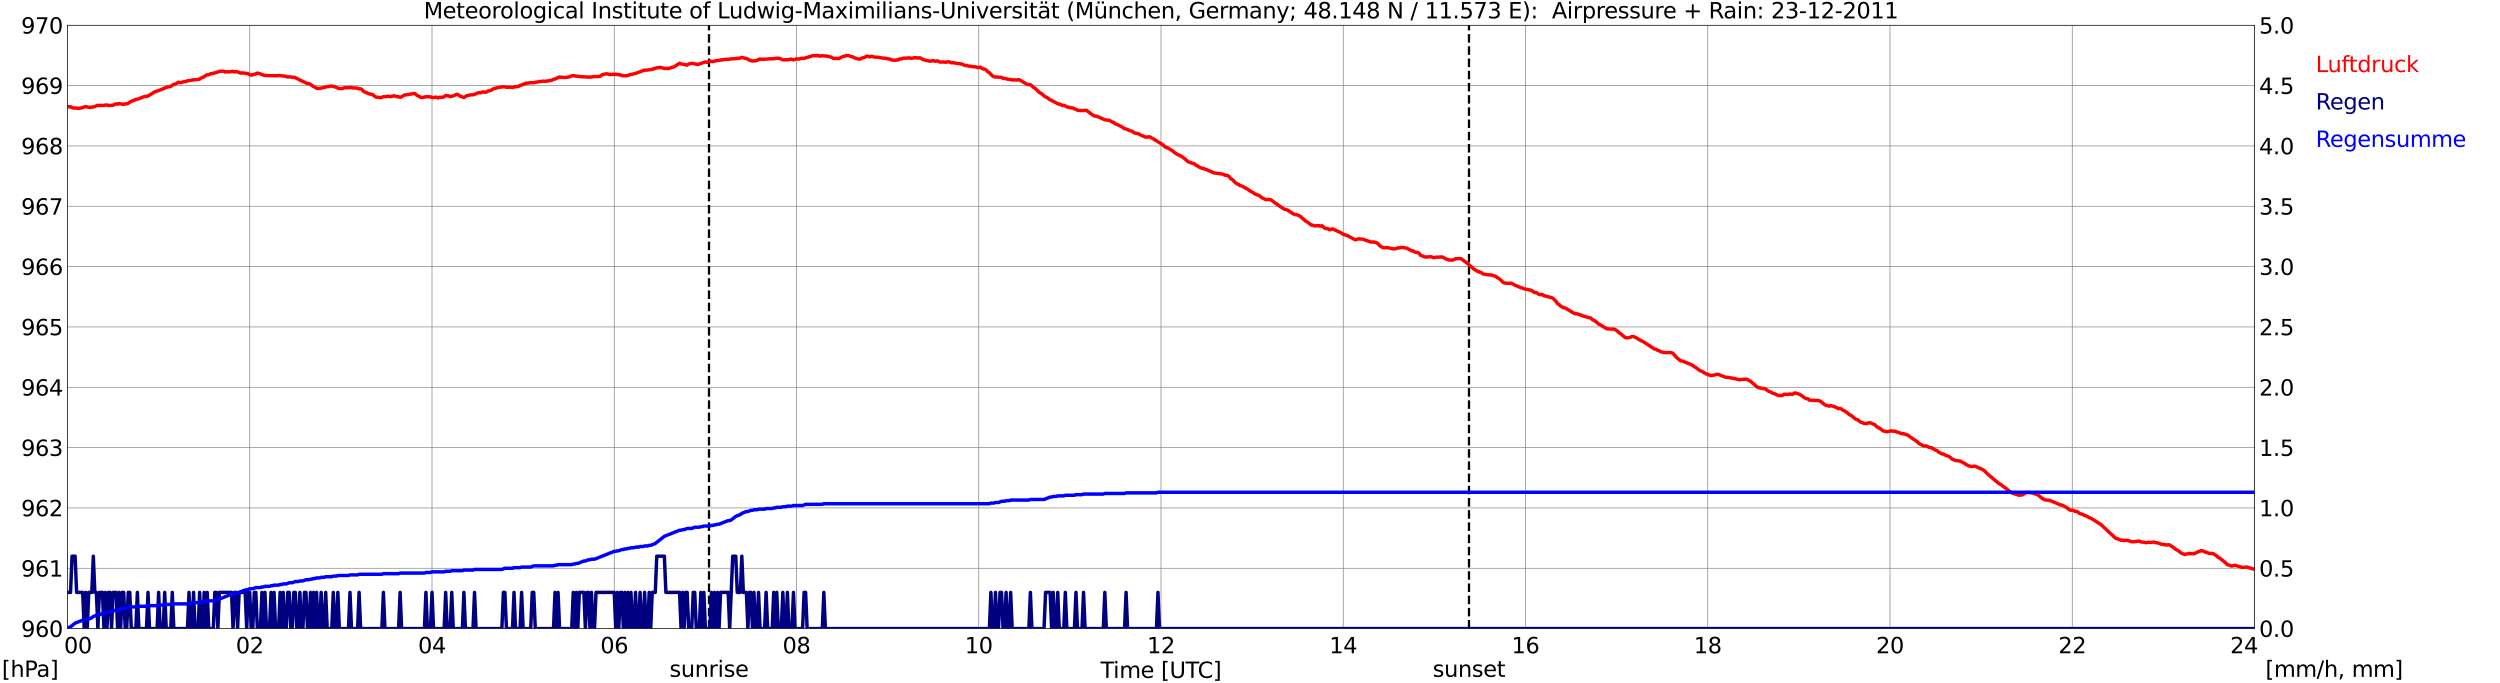 <?xml version="1.0" encoding="utf-8" standalone="no"?>
<!DOCTYPE svg PUBLIC "-//W3C//DTD SVG 1.1//EN"
  "http://www.w3.org/Graphics/SVG/1.1/DTD/svg11.dtd">
<svg xmlns:xlink="http://www.w3.org/1999/xlink" width="1085.4pt" height="296.64pt" viewBox="0 0 1085.4 296.64" xmlns="http://www.w3.org/2000/svg" version="1.1">
 <defs>
  <style type="text/css">*{stroke-linejoin: round; stroke-linecap: butt}</style>
 </defs>
 <g id="figure_1">
  <g id="patch_1">
   <path d="M 0 296.64 
L 1085.4 296.64 
L 1085.4 0 
L 0 0 
z
" style="fill: #ffffff"/>
  </g>
  <g id="axes_1">
   <g id="patch_2">
    <path d="M 29.306 272.909 
L 978.814 272.909 
L 978.814 10.976 
L 29.306 10.976 
z
" style="fill: #ffffff"/>
   </g>
   <g id="patch_3">
    <path d="M 978.814 272.909 
L 978.814 272.909 
L 978.814 10.976 
L 978.814 10.976 
z
" clip-path="url(#p4d548b2d4b)" style="fill: #d3d3d3; opacity: 0.25; stroke: #d3d3d3; stroke-linejoin: miter"/>
   </g>
   <g id="matplotlib.axis_1">
    <g id="xtick_1">
     <g id="line2d_1">
      <path d="M 29.306 272.909 
L 29.306 10.976 
" clip-path="url(#p4d548b2d4b)" style="fill: none; stroke: #808080; stroke-width: 0.3; stroke-linecap: square"/>
     </g>
     <g id="line2d_2"/>
     <g id="text_1">
      <!--    00 -->
      <g transform="translate(18.733 283.627) scale(0.095 -0.095)">
       <defs>
        <path id="DejaVuSans-20" transform="scale(0.016)"/>
        <path id="DejaVuSans-30" d="M 2034 4250 
Q 1547 4250 1301 3770 
Q 1056 3291 1056 2328 
Q 1056 1369 1301 889 
Q 1547 409 2034 409 
Q 2525 409 2770 889 
Q 3016 1369 3016 2328 
Q 3016 3291 2770 3770 
Q 2525 4250 2034 4250 
z
M 2034 4750 
Q 2819 4750 3233 4129 
Q 3647 3509 3647 2328 
Q 3647 1150 3233 529 
Q 2819 -91 2034 -91 
Q 1250 -91 836 529 
Q 422 1150 422 2328 
Q 422 3509 836 4129 
Q 1250 4750 2034 4750 
z
" transform="scale(0.016)"/>
       </defs>
       <use xlink:href="#DejaVuSans-20"/>
       <use xlink:href="#DejaVuSans-20" transform="translate(31.787 0)"/>
       <use xlink:href="#DejaVuSans-20" transform="translate(63.574 0)"/>
       <use xlink:href="#DejaVuSans-30" transform="translate(95.361 0)"/>
       <use xlink:href="#DejaVuSans-30" transform="translate(158.984 0)"/>
      </g>
     </g>
    </g>
    <g id="xtick_2">
     <g id="line2d_3">
      <path d="M 108.431 272.909 
L 108.431 10.976 
" clip-path="url(#p4d548b2d4b)" style="fill: none; stroke: #808080; stroke-width: 0.3; stroke-linecap: square"/>
     </g>
     <g id="line2d_4"/>
     <g id="text_2">
      <!-- 02 -->
      <g transform="translate(102.387 283.627) scale(0.095 -0.095)">
       <defs>
        <path id="DejaVuSans-32" d="M 1228 531 
L 3431 531 
L 3431 0 
L 469 0 
L 469 531 
Q 828 903 1448 1529 
Q 2069 2156 2228 2338 
Q 2531 2678 2651 2914 
Q 2772 3150 2772 3378 
Q 2772 3750 2511 3984 
Q 2250 4219 1831 4219 
Q 1534 4219 1204 4116 
Q 875 4013 500 3803 
L 500 4441 
Q 881 4594 1212 4672 
Q 1544 4750 1819 4750 
Q 2544 4750 2975 4387 
Q 3406 4025 3406 3419 
Q 3406 3131 3298 2873 
Q 3191 2616 2906 2266 
Q 2828 2175 2409 1742 
Q 1991 1309 1228 531 
z
" transform="scale(0.016)"/>
       </defs>
       <use xlink:href="#DejaVuSans-30"/>
       <use xlink:href="#DejaVuSans-32" transform="translate(63.623 0)"/>
      </g>
     </g>
    </g>
    <g id="xtick_3">
     <g id="line2d_5">
      <path d="M 187.557 272.909 
L 187.557 10.976 
" clip-path="url(#p4d548b2d4b)" style="fill: none; stroke: #808080; stroke-width: 0.3; stroke-linecap: square"/>
     </g>
     <g id="line2d_6"/>
     <g id="text_3">
      <!-- 04 -->
      <g transform="translate(181.513 283.627) scale(0.095 -0.095)">
       <defs>
        <path id="DejaVuSans-34" d="M 2419 4116 
L 825 1625 
L 2419 1625 
L 2419 4116 
z
M 2253 4666 
L 3047 4666 
L 3047 1625 
L 3713 1625 
L 3713 1100 
L 3047 1100 
L 3047 0 
L 2419 0 
L 2419 1100 
L 313 1100 
L 313 1709 
L 2253 4666 
z
" transform="scale(0.016)"/>
       </defs>
       <use xlink:href="#DejaVuSans-30"/>
       <use xlink:href="#DejaVuSans-34" transform="translate(63.623 0)"/>
      </g>
     </g>
    </g>
    <g id="xtick_4">
     <g id="line2d_7">
      <path d="M 266.683 272.909 
L 266.683 10.976 
" clip-path="url(#p4d548b2d4b)" style="fill: none; stroke: #808080; stroke-width: 0.3; stroke-linecap: square"/>
     </g>
     <g id="line2d_8"/>
     <g id="text_4">
      <!-- 06 -->
      <g transform="translate(260.638 283.627) scale(0.095 -0.095)">
       <defs>
        <path id="DejaVuSans-36" d="M 2113 2584 
Q 1688 2584 1439 2293 
Q 1191 2003 1191 1497 
Q 1191 994 1439 701 
Q 1688 409 2113 409 
Q 2538 409 2786 701 
Q 3034 994 3034 1497 
Q 3034 2003 2786 2293 
Q 2538 2584 2113 2584 
z
M 3366 4563 
L 3366 3988 
Q 3128 4100 2886 4159 
Q 2644 4219 2406 4219 
Q 1781 4219 1451 3797 
Q 1122 3375 1075 2522 
Q 1259 2794 1537 2939 
Q 1816 3084 2150 3084 
Q 2853 3084 3261 2657 
Q 3669 2231 3669 1497 
Q 3669 778 3244 343 
Q 2819 -91 2113 -91 
Q 1303 -91 875 529 
Q 447 1150 447 2328 
Q 447 3434 972 4092 
Q 1497 4750 2381 4750 
Q 2619 4750 2861 4703 
Q 3103 4656 3366 4563 
z
" transform="scale(0.016)"/>
       </defs>
       <use xlink:href="#DejaVuSans-30"/>
       <use xlink:href="#DejaVuSans-36" transform="translate(63.623 0)"/>
      </g>
     </g>
    </g>
    <g id="xtick_5">
     <g id="line2d_9">
      <path d="M 345.808 272.909 
L 345.808 10.976 
" clip-path="url(#p4d548b2d4b)" style="fill: none; stroke: #808080; stroke-width: 0.3; stroke-linecap: square"/>
     </g>
     <g id="line2d_10"/>
     <g id="text_5">
      <!-- 08 -->
      <g transform="translate(339.764 283.627) scale(0.095 -0.095)">
       <defs>
        <path id="DejaVuSans-38" d="M 2034 2216 
Q 1584 2216 1326 1975 
Q 1069 1734 1069 1313 
Q 1069 891 1326 650 
Q 1584 409 2034 409 
Q 2484 409 2743 651 
Q 3003 894 3003 1313 
Q 3003 1734 2745 1975 
Q 2488 2216 2034 2216 
z
M 1403 2484 
Q 997 2584 770 2862 
Q 544 3141 544 3541 
Q 544 4100 942 4425 
Q 1341 4750 2034 4750 
Q 2731 4750 3128 4425 
Q 3525 4100 3525 3541 
Q 3525 3141 3298 2862 
Q 3072 2584 2669 2484 
Q 3125 2378 3379 2068 
Q 3634 1759 3634 1313 
Q 3634 634 3220 271 
Q 2806 -91 2034 -91 
Q 1263 -91 848 271 
Q 434 634 434 1313 
Q 434 1759 690 2068 
Q 947 2378 1403 2484 
z
M 1172 3481 
Q 1172 3119 1398 2916 
Q 1625 2713 2034 2713 
Q 2441 2713 2670 2916 
Q 2900 3119 2900 3481 
Q 2900 3844 2670 4047 
Q 2441 4250 2034 4250 
Q 1625 4250 1398 4047 
Q 1172 3844 1172 3481 
z
" transform="scale(0.016)"/>
       </defs>
       <use xlink:href="#DejaVuSans-30"/>
       <use xlink:href="#DejaVuSans-38" transform="translate(63.623 0)"/>
      </g>
     </g>
    </g>
    <g id="xtick_6">
     <g id="line2d_11">
      <path d="M 424.934 272.909 
L 424.934 10.976 
" clip-path="url(#p4d548b2d4b)" style="fill: none; stroke: #808080; stroke-width: 0.3; stroke-linecap: square"/>
     </g>
     <g id="line2d_12"/>
     <g id="text_6">
      <!-- 10 -->
      <g transform="translate(418.89 283.627) scale(0.095 -0.095)">
       <defs>
        <path id="DejaVuSans-31" d="M 794 531 
L 1825 531 
L 1825 4091 
L 703 3866 
L 703 4441 
L 1819 4666 
L 2450 4666 
L 2450 531 
L 3481 531 
L 3481 0 
L 794 0 
L 794 531 
z
" transform="scale(0.016)"/>
       </defs>
       <use xlink:href="#DejaVuSans-31"/>
       <use xlink:href="#DejaVuSans-30" transform="translate(63.623 0)"/>
      </g>
     </g>
    </g>
    <g id="xtick_7">
     <g id="line2d_13">
      <path d="M 504.06 272.909 
L 504.06 10.976 
" clip-path="url(#p4d548b2d4b)" style="fill: none; stroke: #808080; stroke-width: 0.3; stroke-linecap: square"/>
     </g>
     <g id="line2d_14"/>
     <g id="text_7">
      <!-- 12 -->
      <g transform="translate(498.015 283.627) scale(0.095 -0.095)">
       <use xlink:href="#DejaVuSans-31"/>
       <use xlink:href="#DejaVuSans-32" transform="translate(63.623 0)"/>
      </g>
     </g>
    </g>
    <g id="xtick_8">
     <g id="line2d_15">
      <path d="M 583.185 272.909 
L 583.185 10.976 
" clip-path="url(#p4d548b2d4b)" style="fill: none; stroke: #808080; stroke-width: 0.3; stroke-linecap: square"/>
     </g>
     <g id="line2d_16"/>
     <g id="text_8">
      <!-- 14 -->
      <g transform="translate(577.141 283.627) scale(0.095 -0.095)">
       <use xlink:href="#DejaVuSans-31"/>
       <use xlink:href="#DejaVuSans-34" transform="translate(63.623 0)"/>
      </g>
     </g>
    </g>
    <g id="xtick_9">
     <g id="line2d_17">
      <path d="M 662.311 272.909 
L 662.311 10.976 
" clip-path="url(#p4d548b2d4b)" style="fill: none; stroke: #808080; stroke-width: 0.3; stroke-linecap: square"/>
     </g>
     <g id="line2d_18"/>
     <g id="text_9">
      <!-- 16 -->
      <g transform="translate(656.267 283.627) scale(0.095 -0.095)">
       <use xlink:href="#DejaVuSans-31"/>
       <use xlink:href="#DejaVuSans-36" transform="translate(63.623 0)"/>
      </g>
     </g>
    </g>
    <g id="xtick_10">
     <g id="line2d_19">
      <path d="M 741.437 272.909 
L 741.437 10.976 
" clip-path="url(#p4d548b2d4b)" style="fill: none; stroke: #808080; stroke-width: 0.3; stroke-linecap: square"/>
     </g>
     <g id="line2d_20"/>
     <g id="text_10">
      <!-- 18 -->
      <g transform="translate(735.392 283.627) scale(0.095 -0.095)">
       <use xlink:href="#DejaVuSans-31"/>
       <use xlink:href="#DejaVuSans-38" transform="translate(63.623 0)"/>
      </g>
     </g>
    </g>
    <g id="xtick_11">
     <g id="line2d_21">
      <path d="M 820.562 272.909 
L 820.562 10.976 
" clip-path="url(#p4d548b2d4b)" style="fill: none; stroke: #808080; stroke-width: 0.3; stroke-linecap: square"/>
     </g>
     <g id="line2d_22"/>
     <g id="text_11">
      <!-- 20 -->
      <g transform="translate(814.518 283.627) scale(0.095 -0.095)">
       <use xlink:href="#DejaVuSans-32"/>
       <use xlink:href="#DejaVuSans-30" transform="translate(63.623 0)"/>
      </g>
     </g>
    </g>
    <g id="xtick_12">
     <g id="line2d_23">
      <path d="M 899.688 272.909 
L 899.688 10.976 
" clip-path="url(#p4d548b2d4b)" style="fill: none; stroke: #808080; stroke-width: 0.3; stroke-linecap: square"/>
     </g>
     <g id="line2d_24"/>
     <g id="text_12">
      <!-- 22 -->
      <g transform="translate(893.644 283.627) scale(0.095 -0.095)">
       <use xlink:href="#DejaVuSans-32"/>
       <use xlink:href="#DejaVuSans-32" transform="translate(63.623 0)"/>
      </g>
     </g>
    </g>
    <g id="xtick_13">
     <g id="line2d_25">
      <path d="M 978.814 272.909 
L 978.814 10.976 
" clip-path="url(#p4d548b2d4b)" style="fill: none; stroke: #808080; stroke-width: 0.3; stroke-linecap: square"/>
     </g>
     <g id="line2d_26"/>
     <g id="text_13">
      <!-- 24    -->
      <g transform="translate(968.241 283.627) scale(0.095 -0.095)">
       <use xlink:href="#DejaVuSans-32"/>
       <use xlink:href="#DejaVuSans-34" transform="translate(63.623 0)"/>
       <use xlink:href="#DejaVuSans-20" transform="translate(127.246 0)"/>
       <use xlink:href="#DejaVuSans-20" transform="translate(159.033 0)"/>
       <use xlink:href="#DejaVuSans-20" transform="translate(190.82 0)"/>
      </g>
     </g>
    </g>
    <g id="text_14">
     <!-- Time [UTC] -->
     <g transform="translate(477.806 294.322) scale(0.095 -0.095)">
      <defs>
       <path id="DejaVuSans-54" d="M -19 4666 
L 3928 4666 
L 3928 4134 
L 2272 4134 
L 2272 0 
L 1638 0 
L 1638 4134 
L -19 4134 
L -19 4666 
z
" transform="scale(0.016)"/>
       <path id="DejaVuSans-69" d="M 603 3500 
L 1178 3500 
L 1178 0 
L 603 0 
L 603 3500 
z
M 603 4863 
L 1178 4863 
L 1178 4134 
L 603 4134 
L 603 4863 
z
" transform="scale(0.016)"/>
       <path id="DejaVuSans-6d" d="M 3328 2828 
Q 3544 3216 3844 3400 
Q 4144 3584 4550 3584 
Q 5097 3584 5394 3201 
Q 5691 2819 5691 2113 
L 5691 0 
L 5113 0 
L 5113 2094 
Q 5113 2597 4934 2840 
Q 4756 3084 4391 3084 
Q 3944 3084 3684 2787 
Q 3425 2491 3425 1978 
L 3425 0 
L 2847 0 
L 2847 2094 
Q 2847 2600 2669 2842 
Q 2491 3084 2119 3084 
Q 1678 3084 1418 2786 
Q 1159 2488 1159 1978 
L 1159 0 
L 581 0 
L 581 3500 
L 1159 3500 
L 1159 2956 
Q 1356 3278 1631 3431 
Q 1906 3584 2284 3584 
Q 2666 3584 2933 3390 
Q 3200 3197 3328 2828 
z
" transform="scale(0.016)"/>
       <path id="DejaVuSans-65" d="M 3597 1894 
L 3597 1613 
L 953 1613 
Q 991 1019 1311 708 
Q 1631 397 2203 397 
Q 2534 397 2845 478 
Q 3156 559 3463 722 
L 3463 178 
Q 3153 47 2828 -22 
Q 2503 -91 2169 -91 
Q 1331 -91 842 396 
Q 353 884 353 1716 
Q 353 2575 817 3079 
Q 1281 3584 2069 3584 
Q 2775 3584 3186 3129 
Q 3597 2675 3597 1894 
z
M 3022 2063 
Q 3016 2534 2758 2815 
Q 2500 3097 2075 3097 
Q 1594 3097 1305 2825 
Q 1016 2553 972 2059 
L 3022 2063 
z
" transform="scale(0.016)"/>
       <path id="DejaVuSans-5b" d="M 550 4863 
L 1875 4863 
L 1875 4416 
L 1125 4416 
L 1125 -397 
L 1875 -397 
L 1875 -844 
L 550 -844 
L 550 4863 
z
" transform="scale(0.016)"/>
       <path id="DejaVuSans-55" d="M 556 4666 
L 1191 4666 
L 1191 1831 
Q 1191 1081 1462 751 
Q 1734 422 2344 422 
Q 2950 422 3222 751 
Q 3494 1081 3494 1831 
L 3494 4666 
L 4128 4666 
L 4128 1753 
Q 4128 841 3676 375 
Q 3225 -91 2344 -91 
Q 1459 -91 1007 375 
Q 556 841 556 1753 
L 556 4666 
z
" transform="scale(0.016)"/>
       <path id="DejaVuSans-43" d="M 4122 4306 
L 4122 3641 
Q 3803 3938 3442 4084 
Q 3081 4231 2675 4231 
Q 1875 4231 1450 3742 
Q 1025 3253 1025 2328 
Q 1025 1406 1450 917 
Q 1875 428 2675 428 
Q 3081 428 3442 575 
Q 3803 722 4122 1019 
L 4122 359 
Q 3791 134 3420 21 
Q 3050 -91 2638 -91 
Q 1578 -91 968 557 
Q 359 1206 359 2328 
Q 359 3453 968 4101 
Q 1578 4750 2638 4750 
Q 3056 4750 3426 4639 
Q 3797 4528 4122 4306 
z
" transform="scale(0.016)"/>
       <path id="DejaVuSans-5d" d="M 1947 4863 
L 1947 -844 
L 622 -844 
L 622 -397 
L 1369 -397 
L 1369 4416 
L 622 4416 
L 622 4863 
L 1947 4863 
z
" transform="scale(0.016)"/>
      </defs>
      <use xlink:href="#DejaVuSans-54"/>
      <use xlink:href="#DejaVuSans-69" transform="translate(57.959 0)"/>
      <use xlink:href="#DejaVuSans-6d" transform="translate(85.742 0)"/>
      <use xlink:href="#DejaVuSans-65" transform="translate(183.154 0)"/>
      <use xlink:href="#DejaVuSans-20" transform="translate(244.678 0)"/>
      <use xlink:href="#DejaVuSans-5b" transform="translate(276.465 0)"/>
      <use xlink:href="#DejaVuSans-55" transform="translate(315.479 0)"/>
      <use xlink:href="#DejaVuSans-54" transform="translate(388.672 0)"/>
      <use xlink:href="#DejaVuSans-43" transform="translate(443.881 0)"/>
      <use xlink:href="#DejaVuSans-5d" transform="translate(513.705 0)"/>
     </g>
    </g>
   </g>
   <g id="matplotlib.axis_2">
    <g id="ytick_1">
     <g id="line2d_27">
      <path d="M 29.306 272.909 
L 978.814 272.909 
" clip-path="url(#p4d548b2d4b)" style="fill: none; stroke: #808080; stroke-width: 0.3; stroke-linecap: square"/>
     </g>
     <g id="line2d_28"/>
     <g id="text_15">
      <!-- 960 -->
      <g transform="translate(9.173 276.518) scale(0.095 -0.095)">
       <defs>
        <path id="DejaVuSans-39" d="M 703 97 
L 703 672 
Q 941 559 1184 500 
Q 1428 441 1663 441 
Q 2288 441 2617 861 
Q 2947 1281 2994 2138 
Q 2813 1869 2534 1725 
Q 2256 1581 1919 1581 
Q 1219 1581 811 2004 
Q 403 2428 403 3163 
Q 403 3881 828 4315 
Q 1253 4750 1959 4750 
Q 2769 4750 3195 4129 
Q 3622 3509 3622 2328 
Q 3622 1225 3098 567 
Q 2575 -91 1691 -91 
Q 1453 -91 1209 -44 
Q 966 3 703 97 
z
M 1959 2075 
Q 2384 2075 2632 2365 
Q 2881 2656 2881 3163 
Q 2881 3666 2632 3958 
Q 2384 4250 1959 4250 
Q 1534 4250 1286 3958 
Q 1038 3666 1038 3163 
Q 1038 2656 1286 2365 
Q 1534 2075 1959 2075 
z
" transform="scale(0.016)"/>
       </defs>
       <use xlink:href="#DejaVuSans-39"/>
       <use xlink:href="#DejaVuSans-36" transform="translate(63.623 0)"/>
       <use xlink:href="#DejaVuSans-30" transform="translate(127.246 0)"/>
      </g>
     </g>
    </g>
    <g id="ytick_2">
     <g id="line2d_29">
      <path d="M 29.306 246.715 
L 978.814 246.715 
" clip-path="url(#p4d548b2d4b)" style="fill: none; stroke: #808080; stroke-width: 0.3; stroke-linecap: square"/>
     </g>
     <g id="line2d_30"/>
     <g id="text_16">
      <!-- 961 -->
      <g transform="translate(9.173 250.325) scale(0.095 -0.095)">
       <use xlink:href="#DejaVuSans-39"/>
       <use xlink:href="#DejaVuSans-36" transform="translate(63.623 0)"/>
       <use xlink:href="#DejaVuSans-31" transform="translate(127.246 0)"/>
      </g>
     </g>
    </g>
    <g id="ytick_3">
     <g id="line2d_31">
      <path d="M 29.306 220.522 
L 978.814 220.522 
" clip-path="url(#p4d548b2d4b)" style="fill: none; stroke: #808080; stroke-width: 0.3; stroke-linecap: square"/>
     </g>
     <g id="line2d_32"/>
     <g id="text_17">
      <!-- 962 -->
      <g transform="translate(9.173 224.131) scale(0.095 -0.095)">
       <use xlink:href="#DejaVuSans-39"/>
       <use xlink:href="#DejaVuSans-36" transform="translate(63.623 0)"/>
       <use xlink:href="#DejaVuSans-32" transform="translate(127.246 0)"/>
      </g>
     </g>
    </g>
    <g id="ytick_4">
     <g id="line2d_33">
      <path d="M 29.306 194.329 
L 978.814 194.329 
" clip-path="url(#p4d548b2d4b)" style="fill: none; stroke: #808080; stroke-width: 0.3; stroke-linecap: square"/>
     </g>
     <g id="line2d_34"/>
     <g id="text_18">
      <!-- 963 -->
      <g transform="translate(9.173 197.938) scale(0.095 -0.095)">
       <defs>
        <path id="DejaVuSans-33" d="M 2597 2516 
Q 3050 2419 3304 2112 
Q 3559 1806 3559 1356 
Q 3559 666 3084 287 
Q 2609 -91 1734 -91 
Q 1441 -91 1130 -33 
Q 819 25 488 141 
L 488 750 
Q 750 597 1062 519 
Q 1375 441 1716 441 
Q 2309 441 2620 675 
Q 2931 909 2931 1356 
Q 2931 1769 2642 2001 
Q 2353 2234 1838 2234 
L 1294 2234 
L 1294 2753 
L 1863 2753 
Q 2328 2753 2575 2939 
Q 2822 3125 2822 3475 
Q 2822 3834 2567 4026 
Q 2313 4219 1838 4219 
Q 1578 4219 1281 4162 
Q 984 4106 628 3988 
L 628 4550 
Q 988 4650 1302 4700 
Q 1616 4750 1894 4750 
Q 2613 4750 3031 4423 
Q 3450 4097 3450 3541 
Q 3450 3153 3228 2886 
Q 3006 2619 2597 2516 
z
" transform="scale(0.016)"/>
       </defs>
       <use xlink:href="#DejaVuSans-39"/>
       <use xlink:href="#DejaVuSans-36" transform="translate(63.623 0)"/>
       <use xlink:href="#DejaVuSans-33" transform="translate(127.246 0)"/>
      </g>
     </g>
    </g>
    <g id="ytick_5">
     <g id="line2d_35">
      <path d="M 29.306 168.136 
L 978.814 168.136 
" clip-path="url(#p4d548b2d4b)" style="fill: none; stroke: #808080; stroke-width: 0.3; stroke-linecap: square"/>
     </g>
     <g id="line2d_36"/>
     <g id="text_19">
      <!-- 964 -->
      <g transform="translate(9.173 171.745) scale(0.095 -0.095)">
       <use xlink:href="#DejaVuSans-39"/>
       <use xlink:href="#DejaVuSans-36" transform="translate(63.623 0)"/>
       <use xlink:href="#DejaVuSans-34" transform="translate(127.246 0)"/>
      </g>
     </g>
    </g>
    <g id="ytick_6">
     <g id="line2d_37">
      <path d="M 29.306 141.942 
L 978.814 141.942 
" clip-path="url(#p4d548b2d4b)" style="fill: none; stroke: #808080; stroke-width: 0.3; stroke-linecap: square"/>
     </g>
     <g id="line2d_38"/>
     <g id="text_20">
      <!-- 965 -->
      <g transform="translate(9.173 145.551) scale(0.095 -0.095)">
       <defs>
        <path id="DejaVuSans-35" d="M 691 4666 
L 3169 4666 
L 3169 4134 
L 1269 4134 
L 1269 2991 
Q 1406 3038 1543 3061 
Q 1681 3084 1819 3084 
Q 2600 3084 3056 2656 
Q 3513 2228 3513 1497 
Q 3513 744 3044 326 
Q 2575 -91 1722 -91 
Q 1428 -91 1123 -41 
Q 819 9 494 109 
L 494 744 
Q 775 591 1075 516 
Q 1375 441 1709 441 
Q 2250 441 2565 725 
Q 2881 1009 2881 1497 
Q 2881 1984 2565 2268 
Q 2250 2553 1709 2553 
Q 1456 2553 1204 2497 
Q 953 2441 691 2322 
L 691 4666 
z
" transform="scale(0.016)"/>
       </defs>
       <use xlink:href="#DejaVuSans-39"/>
       <use xlink:href="#DejaVuSans-36" transform="translate(63.623 0)"/>
       <use xlink:href="#DejaVuSans-35" transform="translate(127.246 0)"/>
      </g>
     </g>
    </g>
    <g id="ytick_7">
     <g id="line2d_39">
      <path d="M 29.306 115.749 
L 978.814 115.749 
" clip-path="url(#p4d548b2d4b)" style="fill: none; stroke: #808080; stroke-width: 0.3; stroke-linecap: square"/>
     </g>
     <g id="line2d_40"/>
     <g id="text_21">
      <!-- 966 -->
      <g transform="translate(9.173 119.358) scale(0.095 -0.095)">
       <use xlink:href="#DejaVuSans-39"/>
       <use xlink:href="#DejaVuSans-36" transform="translate(63.623 0)"/>
       <use xlink:href="#DejaVuSans-36" transform="translate(127.246 0)"/>
      </g>
     </g>
    </g>
    <g id="ytick_8">
     <g id="line2d_41">
      <path d="M 29.306 89.556 
L 978.814 89.556 
" clip-path="url(#p4d548b2d4b)" style="fill: none; stroke: #808080; stroke-width: 0.3; stroke-linecap: square"/>
     </g>
     <g id="line2d_42"/>
     <g id="text_22">
      <!-- 967 -->
      <g transform="translate(9.173 93.165) scale(0.095 -0.095)">
       <defs>
        <path id="DejaVuSans-37" d="M 525 4666 
L 3525 4666 
L 3525 4397 
L 1831 0 
L 1172 0 
L 2766 4134 
L 525 4134 
L 525 4666 
z
" transform="scale(0.016)"/>
       </defs>
       <use xlink:href="#DejaVuSans-39"/>
       <use xlink:href="#DejaVuSans-36" transform="translate(63.623 0)"/>
       <use xlink:href="#DejaVuSans-37" transform="translate(127.246 0)"/>
      </g>
     </g>
    </g>
    <g id="ytick_9">
     <g id="line2d_43">
      <path d="M 29.306 63.362 
L 978.814 63.362 
" clip-path="url(#p4d548b2d4b)" style="fill: none; stroke: #808080; stroke-width: 0.3; stroke-linecap: square"/>
     </g>
     <g id="line2d_44"/>
     <g id="text_23">
      <!-- 968 -->
      <g transform="translate(9.173 66.972) scale(0.095 -0.095)">
       <use xlink:href="#DejaVuSans-39"/>
       <use xlink:href="#DejaVuSans-36" transform="translate(63.623 0)"/>
       <use xlink:href="#DejaVuSans-38" transform="translate(127.246 0)"/>
      </g>
     </g>
    </g>
    <g id="ytick_10">
     <g id="line2d_45">
      <path d="M 29.306 37.169 
L 978.814 37.169 
" clip-path="url(#p4d548b2d4b)" style="fill: none; stroke: #808080; stroke-width: 0.3; stroke-linecap: square"/>
     </g>
     <g id="line2d_46"/>
     <g id="text_24">
      <!-- 969 -->
      <g transform="translate(9.173 40.778) scale(0.095 -0.095)">
       <use xlink:href="#DejaVuSans-39"/>
       <use xlink:href="#DejaVuSans-36" transform="translate(63.623 0)"/>
       <use xlink:href="#DejaVuSans-39" transform="translate(127.246 0)"/>
      </g>
     </g>
    </g>
    <g id="ytick_11">
     <g id="line2d_47">
      <path d="M 29.306 10.976 
L 978.814 10.976 
" clip-path="url(#p4d548b2d4b)" style="fill: none; stroke: #808080; stroke-width: 0.3; stroke-linecap: square"/>
     </g>
     <g id="line2d_48"/>
     <g id="text_25">
      <!-- 970 -->
      <g transform="translate(9.173 14.585) scale(0.095 -0.095)">
       <use xlink:href="#DejaVuSans-39"/>
       <use xlink:href="#DejaVuSans-37" transform="translate(63.623 0)"/>
       <use xlink:href="#DejaVuSans-30" transform="translate(127.246 0)"/>
      </g>
     </g>
    </g>
   </g>
   <g id="line2d_49">
    <path d="M 307.828 272.909 
L 307.828 10.976 
" clip-path="url(#p4d548b2d4b)" style="fill: none; stroke-dasharray: 3.7,1.6; stroke-dashoffset: 0; stroke: #000000"/>
   </g>
   <g id="line2d_50">
    <path d="M 637.782 272.909 
L 637.782 10.976 
" clip-path="url(#p4d548b2d4b)" style="fill: none; stroke-dasharray: 3.7,1.6; stroke-dashoffset: 0; stroke: #000000"/>
   </g>
   <g id="line2d_51">
    <path d="M 29.306 46.162 
L 29.965 46.402 
L 30.625 46.337 
L 31.284 46.703 
L 31.943 46.913 
L 33.262 46.913 
L 33.921 47.07 
L 35.24 46.861 
L 37.218 46.284 
L 39.197 46.703 
L 39.856 46.441 
L 40.515 46.494 
L 41.834 45.97 
L 42.493 45.708 
L 43.153 45.865 
L 43.812 45.708 
L 44.472 45.813 
L 46.45 45.551 
L 47.109 45.865 
L 47.768 45.708 
L 48.428 45.76 
L 49.087 45.656 
L 50.406 45.079 
L 51.065 45.184 
L 51.725 44.975 
L 53.703 45.341 
L 54.362 45.079 
L 55.022 45.079 
L 55.681 44.87 
L 56.34 44.346 
L 57.659 43.717 
L 58.319 43.508 
L 58.978 43.141 
L 59.637 43.089 
L 62.934 41.831 
L 63.594 41.884 
L 64.253 41.674 
L 67.55 39.684 
L 68.209 39.579 
L 69.528 39.055 
L 72.825 37.693 
L 73.484 37.745 
L 74.144 37.483 
L 75.462 36.593 
L 76.122 36.54 
L 77.441 35.702 
L 78.1 35.859 
L 78.759 35.807 
L 80.078 35.388 
L 80.737 35.44 
L 81.397 35.074 
L 82.716 34.916 
L 84.034 34.654 
L 84.694 34.654 
L 85.353 34.497 
L 86.013 34.497 
L 86.672 34.34 
L 87.331 33.869 
L 88.65 33.292 
L 89.309 32.769 
L 89.969 32.454 
L 90.628 32.507 
L 91.288 32.087 
L 93.266 31.668 
L 95.244 30.987 
L 96.563 30.883 
L 97.222 30.987 
L 97.881 31.302 
L 98.541 31.092 
L 99.2 31.249 
L 101.178 30.935 
L 101.838 31.249 
L 102.497 31.04 
L 103.816 31.459 
L 104.475 31.773 
L 105.135 31.616 
L 107.772 32.035 
L 108.431 32.454 
L 109.091 32.611 
L 111.069 32.087 
L 111.728 31.721 
L 113.047 32.087 
L 114.366 32.611 
L 115.025 32.769 
L 118.982 32.873 
L 120.3 32.873 
L 120.96 32.769 
L 123.597 33.03 
L 124.916 33.45 
L 125.575 33.345 
L 128.213 33.659 
L 128.872 34.131 
L 129.532 34.34 
L 130.191 34.759 
L 130.85 35.021 
L 131.51 35.44 
L 132.169 35.597 
L 132.829 36.016 
L 133.488 36.278 
L 134.147 36.278 
L 134.807 36.645 
L 136.125 37.588 
L 136.785 37.85 
L 137.444 38.374 
L 138.763 38.426 
L 139.422 38.217 
L 140.741 38.007 
L 141.4 37.745 
L 144.038 37.326 
L 144.697 37.588 
L 145.357 37.693 
L 146.676 38.217 
L 147.335 38.479 
L 148.654 38.479 
L 149.313 38.164 
L 149.972 38.007 
L 150.632 38.112 
L 151.951 38.007 
L 152.61 37.955 
L 153.269 38.217 
L 154.588 38.164 
L 155.907 38.583 
L 156.566 38.531 
L 157.226 38.95 
L 157.885 39.736 
L 159.204 40.26 
L 159.863 40.627 
L 161.841 41.098 
L 162.501 41.674 
L 163.16 42.093 
L 163.819 42.25 
L 164.479 42.25 
L 165.138 42.46 
L 166.457 41.989 
L 167.776 41.936 
L 168.435 41.779 
L 169.094 41.936 
L 169.754 41.936 
L 171.073 41.569 
L 172.391 41.989 
L 173.051 41.989 
L 173.71 42.198 
L 174.37 42.093 
L 175.029 41.569 
L 175.688 41.203 
L 176.348 41.203 
L 178.326 40.836 
L 179.645 40.574 
L 180.304 40.731 
L 180.963 41.36 
L 182.941 42.355 
L 183.601 42.303 
L 184.92 41.989 
L 186.898 42.041 
L 187.557 42.303 
L 188.217 42.408 
L 188.876 42.198 
L 189.535 42.198 
L 190.195 42.565 
L 190.854 42.198 
L 191.513 42.303 
L 192.832 42.041 
L 193.492 41.465 
L 194.81 41.622 
L 195.47 41.989 
L 196.129 41.727 
L 196.788 41.674 
L 198.107 40.993 
L 198.767 40.993 
L 199.426 41.569 
L 201.404 42.355 
L 202.723 41.517 
L 204.701 41.15 
L 205.36 41.15 
L 206.679 40.731 
L 207.339 40.365 
L 207.998 40.26 
L 208.657 40.312 
L 209.317 39.998 
L 209.976 39.893 
L 210.635 40.103 
L 211.295 39.893 
L 211.954 39.474 
L 212.614 39.422 
L 213.273 39.16 
L 213.932 38.688 
L 214.592 38.426 
L 215.251 38.321 
L 215.91 38.06 
L 218.548 37.64 
L 219.207 37.693 
L 219.867 37.902 
L 221.186 37.85 
L 222.504 37.955 
L 223.823 37.64 
L 225.142 37.536 
L 225.801 37.064 
L 226.461 36.907 
L 227.12 36.593 
L 227.779 36.436 
L 228.439 36.069 
L 229.098 36.121 
L 230.417 35.859 
L 231.076 35.964 
L 235.692 35.231 
L 237.011 35.283 
L 239.648 34.812 
L 240.308 34.393 
L 240.967 34.34 
L 242.286 33.659 
L 242.945 33.45 
L 243.604 33.554 
L 244.264 33.502 
L 244.923 33.711 
L 246.901 33.45 
L 248.22 32.926 
L 248.88 32.873 
L 252.176 33.292 
L 256.133 33.502 
L 258.111 33.24 
L 260.089 33.24 
L 260.748 33.03 
L 261.408 32.454 
L 262.726 32.14 
L 263.386 32.035 
L 264.705 32.349 
L 267.342 32.245 
L 269.32 32.507 
L 269.98 32.821 
L 271.958 32.926 
L 273.277 32.507 
L 273.936 32.297 
L 274.595 32.245 
L 275.255 31.983 
L 275.914 31.878 
L 279.87 30.411 
L 280.53 30.464 
L 283.167 30.149 
L 283.827 29.782 
L 284.486 29.678 
L 285.145 29.416 
L 285.805 29.416 
L 286.464 29.206 
L 287.783 29.521 
L 288.442 29.73 
L 290.42 29.73 
L 291.739 29.206 
L 292.399 29.18 
L 295.036 27.477 
L 295.696 27.739 
L 298.333 28.263 
L 298.992 27.792 
L 300.311 27.477 
L 302.949 28.001 
L 306.246 26.849 
L 306.905 27.058 
L 308.224 26.535 
L 309.543 26.744 
L 310.861 26.377 
L 315.477 25.696 
L 316.136 25.801 
L 317.455 25.539 
L 318.774 25.539 
L 320.093 25.277 
L 320.752 25.382 
L 322.071 24.911 
L 324.708 25.644 
L 325.368 26.115 
L 326.686 26.535 
L 327.346 26.377 
L 328.005 26.43 
L 329.983 25.592 
L 330.643 25.801 
L 331.302 25.644 
L 331.961 25.749 
L 333.94 25.539 
L 335.918 25.539 
L 337.236 25.277 
L 338.555 25.382 
L 339.874 26.011 
L 342.512 25.906 
L 343.171 25.644 
L 343.83 25.749 
L 344.49 26.011 
L 345.808 25.539 
L 346.468 25.644 
L 347.127 25.592 
L 347.787 25.33 
L 349.105 25.33 
L 353.062 24.125 
L 354.38 24.229 
L 355.04 24.02 
L 355.699 24.387 
L 357.018 24.177 
L 358.337 24.334 
L 358.996 24.334 
L 360.315 24.701 
L 360.974 24.806 
L 361.634 25.33 
L 364.271 25.434 
L 365.59 24.701 
L 367.568 24.125 
L 368.227 24.125 
L 368.887 24.282 
L 369.546 24.596 
L 370.206 24.649 
L 370.865 25.068 
L 372.184 25.487 
L 372.843 25.644 
L 373.502 25.644 
L 374.162 25.225 
L 375.481 24.911 
L 376.14 24.387 
L 376.799 24.387 
L 377.459 24.701 
L 378.118 24.491 
L 378.777 24.491 
L 379.437 24.753 
L 380.756 24.858 
L 383.393 25.225 
L 384.712 25.33 
L 385.371 25.539 
L 386.031 25.592 
L 387.349 26.063 
L 388.668 26.168 
L 389.987 25.958 
L 390.646 25.539 
L 391.306 25.644 
L 391.965 25.277 
L 393.943 25.225 
L 394.603 25.12 
L 395.921 25.33 
L 396.581 25.12 
L 397.899 25.015 
L 398.559 25.277 
L 399.218 25.068 
L 399.878 25.33 
L 400.537 25.749 
L 401.856 26.168 
L 403.834 26.587 
L 405.153 26.273 
L 405.812 26.587 
L 407.131 26.43 
L 407.79 26.849 
L 408.45 26.954 
L 409.109 26.901 
L 410.428 27.006 
L 411.746 26.849 
L 412.406 26.954 
L 413.065 27.268 
L 413.725 27.216 
L 417.681 27.844 
L 419 28.473 
L 419.659 28.368 
L 420.318 28.63 
L 422.297 28.892 
L 422.956 29.049 
L 423.615 28.997 
L 424.275 29.259 
L 424.934 29.311 
L 425.593 29.154 
L 426.253 29.678 
L 426.912 29.94 
L 427.572 30.044 
L 428.231 30.411 
L 428.89 31.197 
L 429.55 31.564 
L 430.869 32.926 
L 431.528 33.345 
L 434.825 33.607 
L 435.484 34.026 
L 436.803 34.131 
L 437.462 34.393 
L 438.781 34.55 
L 439.44 34.707 
L 440.1 34.654 
L 441.419 34.759 
L 442.078 34.602 
L 442.737 34.707 
L 446.034 36.698 
L 447.353 36.802 
L 448.012 37.274 
L 448.672 37.902 
L 449.331 38.269 
L 451.309 40.207 
L 451.969 40.469 
L 453.287 41.622 
L 453.947 42.093 
L 454.606 42.303 
L 455.266 42.932 
L 459.222 45.027 
L 460.541 45.394 
L 461.2 45.813 
L 461.859 45.708 
L 463.178 46.337 
L 463.838 46.599 
L 464.497 46.651 
L 465.156 46.861 
L 465.816 46.861 
L 466.475 47.28 
L 467.134 47.437 
L 467.794 47.856 
L 469.113 48.013 
L 471.75 47.908 
L 472.409 48.485 
L 473.069 48.904 
L 473.728 49.532 
L 474.388 49.847 
L 475.047 50.318 
L 476.366 50.528 
L 478.344 51.418 
L 479.663 51.994 
L 481.641 52.256 
L 482.96 52.99 
L 483.619 53.199 
L 484.278 53.828 
L 484.938 53.985 
L 487.575 55.347 
L 488.235 55.923 
L 488.894 55.976 
L 490.872 56.866 
L 491.532 56.971 
L 492.191 57.547 
L 492.85 57.809 
L 494.169 58.019 
L 494.828 58.438 
L 497.466 59.59 
L 498.785 59.381 
L 499.444 59.486 
L 500.103 59.957 
L 501.422 60.691 
L 504.719 62.786 
L 506.038 63.939 
L 506.697 64.043 
L 509.335 65.667 
L 509.994 66.296 
L 511.313 67.134 
L 512.632 67.658 
L 513.95 68.601 
L 515.929 70.277 
L 517.907 70.958 
L 518.566 71.116 
L 519.226 71.744 
L 519.885 72.006 
L 520.544 72.478 
L 521.863 73.106 
L 522.522 73.106 
L 523.182 73.473 
L 523.841 73.63 
L 527.138 75.097 
L 531.094 75.621 
L 531.754 76.092 
L 532.413 76.04 
L 533.073 76.249 
L 533.732 76.773 
L 534.391 77.664 
L 535.051 77.926 
L 536.369 79.34 
L 537.029 79.812 
L 537.688 80.021 
L 538.348 80.598 
L 539.007 80.702 
L 540.326 81.383 
L 540.985 81.802 
L 541.644 82.064 
L 542.304 82.641 
L 544.282 83.793 
L 544.941 84.265 
L 546.26 84.736 
L 546.919 85.05 
L 547.579 85.679 
L 549.557 86.674 
L 550.876 86.57 
L 551.535 86.674 
L 552.195 86.989 
L 553.513 88.089 
L 554.173 88.455 
L 555.491 89.451 
L 556.81 90.289 
L 557.47 90.761 
L 558.788 91.127 
L 559.448 91.442 
L 560.107 91.965 
L 560.766 92.332 
L 561.426 92.856 
L 562.745 93.223 
L 563.404 93.327 
L 564.723 94.061 
L 565.382 94.742 
L 566.042 95.161 
L 566.701 95.894 
L 567.36 96.209 
L 569.338 97.728 
L 569.998 97.78 
L 570.657 98.042 
L 572.635 97.99 
L 573.295 98.199 
L 573.954 97.99 
L 575.273 99.195 
L 576.592 99.3 
L 577.251 99.771 
L 578.57 99.352 
L 582.526 101.238 
L 583.185 101.762 
L 585.164 102.338 
L 585.823 102.809 
L 586.482 103.071 
L 587.801 103.805 
L 588.46 104.119 
L 589.779 103.7 
L 591.098 103.805 
L 591.757 103.857 
L 594.395 104.8 
L 595.054 105.062 
L 596.373 105.062 
L 597.692 105.429 
L 598.351 105.848 
L 599.011 106.686 
L 600.329 107.472 
L 600.989 107.577 
L 602.307 107.524 
L 602.967 107.577 
L 603.626 107.839 
L 604.286 107.839 
L 604.945 108.1 
L 606.264 107.891 
L 606.923 107.577 
L 607.582 107.681 
L 608.242 107.419 
L 608.901 107.419 
L 610.879 107.786 
L 612.198 108.52 
L 612.858 108.886 
L 613.517 108.939 
L 614.176 109.41 
L 615.495 109.672 
L 616.154 109.986 
L 616.814 110.877 
L 618.792 111.61 
L 621.429 111.453 
L 622.089 111.768 
L 622.748 111.925 
L 623.408 111.663 
L 625.386 111.61 
L 626.045 111.506 
L 628.023 112.501 
L 629.342 112.92 
L 630.001 112.868 
L 630.661 112.972 
L 631.98 112.344 
L 633.958 112.239 
L 634.617 112.501 
L 637.255 114.439 
L 638.573 115.697 
L 639.233 116.168 
L 639.892 116.849 
L 640.552 117.163 
L 641.211 117.687 
L 641.87 117.844 
L 642.53 118.263 
L 643.189 118.368 
L 643.848 118.945 
L 646.486 119.364 
L 647.145 119.311 
L 649.123 119.887 
L 651.102 121.197 
L 652.42 122.402 
L 653.08 122.874 
L 655.058 123.031 
L 655.717 122.926 
L 656.377 123.031 
L 657.695 123.816 
L 659.014 124.34 
L 659.674 124.655 
L 660.992 125.074 
L 661.652 125.388 
L 664.949 126.069 
L 666.267 127.064 
L 666.927 126.96 
L 668.246 127.85 
L 668.905 127.955 
L 669.564 127.798 
L 670.224 128.322 
L 673.521 129.212 
L 674.18 129.474 
L 675.499 130.732 
L 676.158 131.727 
L 676.817 132.198 
L 677.477 132.827 
L 678.796 133.613 
L 679.455 133.665 
L 682.092 135.237 
L 683.411 136.023 
L 684.071 136.232 
L 684.73 136.232 
L 686.708 136.913 
L 687.368 137.227 
L 688.686 137.542 
L 689.346 137.804 
L 690.664 138.066 
L 691.324 138.747 
L 691.983 139.009 
L 693.302 139.952 
L 693.961 140.633 
L 694.621 140.895 
L 697.258 142.571 
L 697.918 142.78 
L 700.555 142.885 
L 701.215 143.042 
L 702.533 144.038 
L 703.193 144.614 
L 703.852 145.033 
L 705.171 146.238 
L 705.83 146.605 
L 706.49 146.709 
L 707.808 146.447 
L 708.468 146.133 
L 709.127 146.081 
L 710.446 146.657 
L 711.765 147.495 
L 712.424 147.914 
L 713.083 148.124 
L 718.358 151.529 
L 719.018 151.634 
L 719.677 152.105 
L 720.337 152.262 
L 720.996 152.734 
L 722.974 153.101 
L 724.952 153.048 
L 725.612 153.101 
L 726.271 153.363 
L 727.59 154.882 
L 728.909 156.034 
L 729.568 156.61 
L 730.887 156.872 
L 731.546 157.239 
L 733.524 157.973 
L 734.843 158.601 
L 735.502 159.177 
L 736.162 159.492 
L 738.14 160.959 
L 738.799 161.168 
L 740.777 162.373 
L 741.437 162.478 
L 742.096 162.845 
L 742.756 163.054 
L 744.074 162.845 
L 744.734 162.74 
L 745.393 162.478 
L 746.052 162.583 
L 749.349 163.84 
L 750.009 163.787 
L 753.306 164.416 
L 755.284 164.94 
L 755.943 164.73 
L 757.921 164.626 
L 758.581 164.678 
L 759.24 165.15 
L 759.899 165.411 
L 761.218 166.564 
L 762.537 167.716 
L 763.196 168.188 
L 764.515 168.502 
L 766.493 168.869 
L 767.812 169.864 
L 768.471 170.074 
L 769.79 170.807 
L 770.449 170.912 
L 771.768 171.593 
L 772.428 171.75 
L 773.087 171.698 
L 773.746 171.803 
L 774.406 171.226 
L 775.725 171.174 
L 776.384 171.331 
L 777.043 171.017 
L 777.703 171.174 
L 778.362 171.174 
L 779.021 170.65 
L 779.681 170.65 
L 781 171.069 
L 781.659 171.384 
L 783.637 172.798 
L 784.296 173.112 
L 784.956 173.112 
L 785.615 173.741 
L 786.275 173.741 
L 786.934 173.898 
L 787.593 173.741 
L 788.253 173.95 
L 788.912 173.793 
L 790.231 174.108 
L 792.209 175.679 
L 792.868 175.994 
L 793.528 176.098 
L 794.187 176.36 
L 794.847 176.046 
L 795.506 176.308 
L 796.165 176.413 
L 796.825 176.779 
L 797.484 176.989 
L 798.143 177.46 
L 798.803 177.303 
L 799.462 177.565 
L 800.122 178.141 
L 800.781 178.351 
L 802.1 179.294 
L 802.759 179.87 
L 804.078 180.656 
L 805.397 181.808 
L 806.715 182.385 
L 807.375 182.961 
L 808.034 183.328 
L 808.694 183.537 
L 809.353 183.904 
L 810.672 183.852 
L 811.331 183.537 
L 812.65 183.747 
L 813.309 184.166 
L 813.969 184.375 
L 814.628 185.109 
L 816.606 186.314 
L 817.265 186.838 
L 817.925 187.204 
L 818.584 187.257 
L 819.244 187.466 
L 821.222 187.047 
L 821.881 187.257 
L 822.541 187.152 
L 823.859 187.676 
L 824.519 187.781 
L 825.178 188.147 
L 825.837 188.304 
L 826.497 188.304 
L 828.475 188.985 
L 829.134 189.562 
L 831.772 191.343 
L 832.431 191.814 
L 833.091 192.495 
L 835.069 193.543 
L 835.728 193.648 
L 836.388 193.595 
L 837.706 194.329 
L 838.366 194.276 
L 840.344 195.429 
L 841.003 195.639 
L 841.663 196.267 
L 842.322 196.581 
L 842.981 197.053 
L 843.641 197.105 
L 844.3 197.367 
L 844.959 197.839 
L 845.619 197.944 
L 846.278 198.258 
L 846.938 198.729 
L 847.597 199.41 
L 848.256 199.515 
L 848.916 199.934 
L 850.894 200.144 
L 852.872 201.139 
L 853.531 201.663 
L 854.85 202.292 
L 856.169 202.606 
L 856.828 202.396 
L 857.488 202.396 
L 860.125 203.549 
L 861.444 204.282 
L 863.422 206.221 
L 866.719 208.997 
L 868.038 210.045 
L 868.697 210.359 
L 870.016 211.407 
L 871.335 212.35 
L 871.994 212.979 
L 873.972 214.288 
L 874.632 214.341 
L 875.291 214.655 
L 875.95 214.76 
L 876.61 215.074 
L 877.269 214.864 
L 877.929 214.917 
L 879.907 213.764 
L 882.544 214.026 
L 883.863 214.55 
L 884.522 214.655 
L 886.5 216.279 
L 887.819 217.012 
L 889.797 217.222 
L 893.754 218.846 
L 894.413 219.213 
L 895.072 219.265 
L 895.732 219.474 
L 897.051 220.313 
L 897.71 220.627 
L 898.369 221.256 
L 899.029 221.57 
L 899.688 221.465 
L 900.347 221.675 
L 901.007 222.094 
L 901.666 221.989 
L 902.985 222.984 
L 904.304 223.351 
L 904.963 223.77 
L 905.622 223.927 
L 906.282 224.242 
L 906.941 224.713 
L 907.601 224.87 
L 912.216 227.804 
L 916.173 231.523 
L 916.832 232.047 
L 918.151 233.409 
L 918.81 233.776 
L 920.129 234.247 
L 920.788 234.562 
L 921.448 234.457 
L 922.107 234.719 
L 922.766 234.562 
L 924.085 234.667 
L 924.745 235.033 
L 926.063 235.243 
L 928.041 234.981 
L 928.701 234.876 
L 929.36 235.243 
L 931.998 235.61 
L 932.657 235.4 
L 933.316 235.505 
L 935.295 235.348 
L 935.954 235.61 
L 936.613 235.662 
L 938.592 236.343 
L 939.251 236.343 
L 939.91 236.552 
L 941.888 236.552 
L 943.867 237.862 
L 944.526 238.438 
L 945.185 238.753 
L 947.163 240.22 
L 948.482 240.743 
L 949.142 240.534 
L 949.801 240.481 
L 950.46 240.272 
L 951.12 240.429 
L 951.779 240.377 
L 952.438 240.481 
L 953.098 240.115 
L 953.757 239.905 
L 954.417 239.434 
L 955.076 239.381 
L 955.735 239.015 
L 957.054 239.434 
L 957.714 239.8 
L 958.373 239.905 
L 959.032 240.272 
L 960.351 240.272 
L 961.01 240.481 
L 962.329 241.267 
L 962.989 241.948 
L 963.648 242.263 
L 966.285 244.358 
L 966.945 245.092 
L 968.923 245.773 
L 970.242 245.406 
L 973.539 246.349 
L 975.517 246.192 
L 976.836 246.611 
L 978.154 246.977 
L 978.154 246.977 
" clip-path="url(#p4d548b2d4b)" style="fill: none; stroke: #ff0000; stroke-width: 1.5; stroke-linecap: square"/>
   </g>
   <g id="patch_4">
    <path d="M 29.306 272.909 
L 29.306 10.976 
" style="fill: none; stroke: #000000; stroke-width: 0.3; stroke-linejoin: miter; stroke-linecap: square"/>
   </g>
   <g id="patch_5">
    <path d="M 29.306 272.909 
L 978.814 272.909 
" style="fill: none; stroke: #000000; stroke-width: 0.3; stroke-linejoin: miter; stroke-linecap: square"/>
   </g>
   <g id="patch_6">
    <path d="M 29.306 10.976 
L 978.814 10.976 
" style="fill: none; stroke: #000000; stroke-width: 0.3; stroke-linejoin: miter; stroke-linecap: square"/>
   </g>
   <g id="text_26">
    <!-- sunrise -->
    <g transform="translate(290.664 293.863) scale(0.095 -0.095)">
     <defs>
      <path id="DejaVuSans-73" d="M 2834 3397 
L 2834 2853 
Q 2591 2978 2328 3040 
Q 2066 3103 1784 3103 
Q 1356 3103 1142 2972 
Q 928 2841 928 2578 
Q 928 2378 1081 2264 
Q 1234 2150 1697 2047 
L 1894 2003 
Q 2506 1872 2764 1633 
Q 3022 1394 3022 966 
Q 3022 478 2636 193 
Q 2250 -91 1575 -91 
Q 1294 -91 989 -36 
Q 684 19 347 128 
L 347 722 
Q 666 556 975 473 
Q 1284 391 1588 391 
Q 1994 391 2212 530 
Q 2431 669 2431 922 
Q 2431 1156 2273 1281 
Q 2116 1406 1581 1522 
L 1381 1569 
Q 847 1681 609 1914 
Q 372 2147 372 2553 
Q 372 3047 722 3315 
Q 1072 3584 1716 3584 
Q 2034 3584 2315 3537 
Q 2597 3491 2834 3397 
z
" transform="scale(0.016)"/>
      <path id="DejaVuSans-75" d="M 544 1381 
L 544 3500 
L 1119 3500 
L 1119 1403 
Q 1119 906 1312 657 
Q 1506 409 1894 409 
Q 2359 409 2629 706 
Q 2900 1003 2900 1516 
L 2900 3500 
L 3475 3500 
L 3475 0 
L 2900 0 
L 2900 538 
Q 2691 219 2414 64 
Q 2138 -91 1772 -91 
Q 1169 -91 856 284 
Q 544 659 544 1381 
z
M 1991 3584 
L 1991 3584 
z
" transform="scale(0.016)"/>
      <path id="DejaVuSans-6e" d="M 3513 2113 
L 3513 0 
L 2938 0 
L 2938 2094 
Q 2938 2591 2744 2837 
Q 2550 3084 2163 3084 
Q 1697 3084 1428 2787 
Q 1159 2491 1159 1978 
L 1159 0 
L 581 0 
L 581 3500 
L 1159 3500 
L 1159 2956 
Q 1366 3272 1645 3428 
Q 1925 3584 2291 3584 
Q 2894 3584 3203 3211 
Q 3513 2838 3513 2113 
z
" transform="scale(0.016)"/>
      <path id="DejaVuSans-72" d="M 2631 2963 
Q 2534 3019 2420 3045 
Q 2306 3072 2169 3072 
Q 1681 3072 1420 2755 
Q 1159 2438 1159 1844 
L 1159 0 
L 581 0 
L 581 3500 
L 1159 3500 
L 1159 2956 
Q 1341 3275 1631 3429 
Q 1922 3584 2338 3584 
Q 2397 3584 2469 3576 
Q 2541 3569 2628 3553 
L 2631 2963 
z
" transform="scale(0.016)"/>
     </defs>
     <use xlink:href="#DejaVuSans-73"/>
     <use xlink:href="#DejaVuSans-75" transform="translate(52.1 0)"/>
     <use xlink:href="#DejaVuSans-6e" transform="translate(115.479 0)"/>
     <use xlink:href="#DejaVuSans-72" transform="translate(178.857 0)"/>
     <use xlink:href="#DejaVuSans-69" transform="translate(219.971 0)"/>
     <use xlink:href="#DejaVuSans-73" transform="translate(247.754 0)"/>
     <use xlink:href="#DejaVuSans-65" transform="translate(299.854 0)"/>
    </g>
   </g>
   <g id="text_27">
    <!-- sunset -->
    <g transform="translate(622.028 293.863) scale(0.095 -0.095)">
     <defs>
      <path id="DejaVuSans-74" d="M 1172 4494 
L 1172 3500 
L 2356 3500 
L 2356 3053 
L 1172 3053 
L 1172 1153 
Q 1172 725 1289 603 
Q 1406 481 1766 481 
L 2356 481 
L 2356 0 
L 1766 0 
Q 1100 0 847 248 
Q 594 497 594 1153 
L 594 3053 
L 172 3053 
L 172 3500 
L 594 3500 
L 594 4494 
L 1172 4494 
z
" transform="scale(0.016)"/>
     </defs>
     <use xlink:href="#DejaVuSans-73"/>
     <use xlink:href="#DejaVuSans-75" transform="translate(52.1 0)"/>
     <use xlink:href="#DejaVuSans-6e" transform="translate(115.479 0)"/>
     <use xlink:href="#DejaVuSans-73" transform="translate(178.857 0)"/>
     <use xlink:href="#DejaVuSans-65" transform="translate(230.957 0)"/>
     <use xlink:href="#DejaVuSans-74" transform="translate(292.48 0)"/>
    </g>
   </g>
   <g id="text_28">
    <!-- [hPa] -->
    <g transform="translate(0.821 293.863) scale(0.095 -0.095)">
     <defs>
      <path id="DejaVuSans-68" d="M 3513 2113 
L 3513 0 
L 2938 0 
L 2938 2094 
Q 2938 2591 2744 2837 
Q 2550 3084 2163 3084 
Q 1697 3084 1428 2787 
Q 1159 2491 1159 1978 
L 1159 0 
L 581 0 
L 581 4863 
L 1159 4863 
L 1159 2956 
Q 1366 3272 1645 3428 
Q 1925 3584 2291 3584 
Q 2894 3584 3203 3211 
Q 3513 2838 3513 2113 
z
" transform="scale(0.016)"/>
      <path id="DejaVuSans-50" d="M 1259 4147 
L 1259 2394 
L 2053 2394 
Q 2494 2394 2734 2622 
Q 2975 2850 2975 3272 
Q 2975 3691 2734 3919 
Q 2494 4147 2053 4147 
L 1259 4147 
z
M 628 4666 
L 2053 4666 
Q 2838 4666 3239 4311 
Q 3641 3956 3641 3272 
Q 3641 2581 3239 2228 
Q 2838 1875 2053 1875 
L 1259 1875 
L 1259 0 
L 628 0 
L 628 4666 
z
" transform="scale(0.016)"/>
      <path id="DejaVuSans-61" d="M 2194 1759 
Q 1497 1759 1228 1600 
Q 959 1441 959 1056 
Q 959 750 1161 570 
Q 1363 391 1709 391 
Q 2188 391 2477 730 
Q 2766 1069 2766 1631 
L 2766 1759 
L 2194 1759 
z
M 3341 1997 
L 3341 0 
L 2766 0 
L 2766 531 
Q 2569 213 2275 61 
Q 1981 -91 1556 -91 
Q 1019 -91 701 211 
Q 384 513 384 1019 
Q 384 1609 779 1909 
Q 1175 2209 1959 2209 
L 2766 2209 
L 2766 2266 
Q 2766 2663 2505 2880 
Q 2244 3097 1772 3097 
Q 1472 3097 1187 3025 
Q 903 2953 641 2809 
L 641 3341 
Q 956 3463 1253 3523 
Q 1550 3584 1831 3584 
Q 2591 3584 2966 3190 
Q 3341 2797 3341 1997 
z
" transform="scale(0.016)"/>
     </defs>
     <use xlink:href="#DejaVuSans-5b"/>
     <use xlink:href="#DejaVuSans-68" transform="translate(39.014 0)"/>
     <use xlink:href="#DejaVuSans-50" transform="translate(102.393 0)"/>
     <use xlink:href="#DejaVuSans-61" transform="translate(158.195 0)"/>
     <use xlink:href="#DejaVuSans-5d" transform="translate(219.475 0)"/>
    </g>
   </g>
   <g id="text_29">
    <!-- Luftdruck -->
    <g style="fill: #ff0000" transform="translate(1005.4 31.291) scale(0.095 -0.095)">
     <defs>
      <path id="DejaVuSans-4c" d="M 628 4666 
L 1259 4666 
L 1259 531 
L 3531 531 
L 3531 0 
L 628 0 
L 628 4666 
z
" transform="scale(0.016)"/>
      <path id="DejaVuSans-66" d="M 2375 4863 
L 2375 4384 
L 1825 4384 
Q 1516 4384 1395 4259 
Q 1275 4134 1275 3809 
L 1275 3500 
L 2222 3500 
L 2222 3053 
L 1275 3053 
L 1275 0 
L 697 0 
L 697 3053 
L 147 3053 
L 147 3500 
L 697 3500 
L 697 3744 
Q 697 4328 969 4595 
Q 1241 4863 1831 4863 
L 2375 4863 
z
" transform="scale(0.016)"/>
      <path id="DejaVuSans-64" d="M 2906 2969 
L 2906 4863 
L 3481 4863 
L 3481 0 
L 2906 0 
L 2906 525 
Q 2725 213 2448 61 
Q 2172 -91 1784 -91 
Q 1150 -91 751 415 
Q 353 922 353 1747 
Q 353 2572 751 3078 
Q 1150 3584 1784 3584 
Q 2172 3584 2448 3432 
Q 2725 3281 2906 2969 
z
M 947 1747 
Q 947 1113 1208 752 
Q 1469 391 1925 391 
Q 2381 391 2643 752 
Q 2906 1113 2906 1747 
Q 2906 2381 2643 2742 
Q 2381 3103 1925 3103 
Q 1469 3103 1208 2742 
Q 947 2381 947 1747 
z
" transform="scale(0.016)"/>
      <path id="DejaVuSans-63" d="M 3122 3366 
L 3122 2828 
Q 2878 2963 2633 3030 
Q 2388 3097 2138 3097 
Q 1578 3097 1268 2742 
Q 959 2388 959 1747 
Q 959 1106 1268 751 
Q 1578 397 2138 397 
Q 2388 397 2633 464 
Q 2878 531 3122 666 
L 3122 134 
Q 2881 22 2623 -34 
Q 2366 -91 2075 -91 
Q 1284 -91 818 406 
Q 353 903 353 1747 
Q 353 2603 823 3093 
Q 1294 3584 2113 3584 
Q 2378 3584 2631 3529 
Q 2884 3475 3122 3366 
z
" transform="scale(0.016)"/>
      <path id="DejaVuSans-6b" d="M 581 4863 
L 1159 4863 
L 1159 1991 
L 2875 3500 
L 3609 3500 
L 1753 1863 
L 3688 0 
L 2938 0 
L 1159 1709 
L 1159 0 
L 581 0 
L 581 4863 
z
" transform="scale(0.016)"/>
     </defs>
     <use xlink:href="#DejaVuSans-4c"/>
     <use xlink:href="#DejaVuSans-75" transform="translate(53.963 0)"/>
     <use xlink:href="#DejaVuSans-66" transform="translate(117.342 0)"/>
     <use xlink:href="#DejaVuSans-74" transform="translate(150.797 0)"/>
     <use xlink:href="#DejaVuSans-64" transform="translate(190.006 0)"/>
     <use xlink:href="#DejaVuSans-72" transform="translate(253.482 0)"/>
     <use xlink:href="#DejaVuSans-75" transform="translate(294.596 0)"/>
     <use xlink:href="#DejaVuSans-63" transform="translate(357.975 0)"/>
     <use xlink:href="#DejaVuSans-6b" transform="translate(412.955 0)"/>
    </g>
   </g>
   <g id="text_30">
    <!-- Regen -->
    <g style="fill: #000080" transform="translate(1005.4 47.531) scale(0.095 -0.095)">
     <defs>
      <path id="DejaVuSans-52" d="M 2841 2188 
Q 3044 2119 3236 1894 
Q 3428 1669 3622 1275 
L 4263 0 
L 3584 0 
L 2988 1197 
Q 2756 1666 2539 1819 
Q 2322 1972 1947 1972 
L 1259 1972 
L 1259 0 
L 628 0 
L 628 4666 
L 2053 4666 
Q 2853 4666 3247 4331 
Q 3641 3997 3641 3322 
Q 3641 2881 3436 2590 
Q 3231 2300 2841 2188 
z
M 1259 4147 
L 1259 2491 
L 2053 2491 
Q 2509 2491 2742 2702 
Q 2975 2913 2975 3322 
Q 2975 3731 2742 3939 
Q 2509 4147 2053 4147 
L 1259 4147 
z
" transform="scale(0.016)"/>
      <path id="DejaVuSans-67" d="M 2906 1791 
Q 2906 2416 2648 2759 
Q 2391 3103 1925 3103 
Q 1463 3103 1205 2759 
Q 947 2416 947 1791 
Q 947 1169 1205 825 
Q 1463 481 1925 481 
Q 2391 481 2648 825 
Q 2906 1169 2906 1791 
z
M 3481 434 
Q 3481 -459 3084 -895 
Q 2688 -1331 1869 -1331 
Q 1566 -1331 1297 -1286 
Q 1028 -1241 775 -1147 
L 775 -588 
Q 1028 -725 1275 -790 
Q 1522 -856 1778 -856 
Q 2344 -856 2625 -561 
Q 2906 -266 2906 331 
L 2906 616 
Q 2728 306 2450 153 
Q 2172 0 1784 0 
Q 1141 0 747 490 
Q 353 981 353 1791 
Q 353 2603 747 3093 
Q 1141 3584 1784 3584 
Q 2172 3584 2450 3431 
Q 2728 3278 2906 2969 
L 2906 3500 
L 3481 3500 
L 3481 434 
z
" transform="scale(0.016)"/>
     </defs>
     <use xlink:href="#DejaVuSans-52"/>
     <use xlink:href="#DejaVuSans-65" transform="translate(64.982 0)"/>
     <use xlink:href="#DejaVuSans-67" transform="translate(126.506 0)"/>
     <use xlink:href="#DejaVuSans-65" transform="translate(189.982 0)"/>
     <use xlink:href="#DejaVuSans-6e" transform="translate(251.506 0)"/>
    </g>
   </g>
   <g id="text_31">
    <!-- Regensumme -->
    <g style="fill: #0000ff" transform="translate(1005.4 63.771) scale(0.095 -0.095)">
     <use xlink:href="#DejaVuSans-52"/>
     <use xlink:href="#DejaVuSans-65" transform="translate(64.982 0)"/>
     <use xlink:href="#DejaVuSans-67" transform="translate(126.506 0)"/>
     <use xlink:href="#DejaVuSans-65" transform="translate(189.982 0)"/>
     <use xlink:href="#DejaVuSans-6e" transform="translate(251.506 0)"/>
     <use xlink:href="#DejaVuSans-73" transform="translate(314.885 0)"/>
     <use xlink:href="#DejaVuSans-75" transform="translate(366.984 0)"/>
     <use xlink:href="#DejaVuSans-6d" transform="translate(430.363 0)"/>
     <use xlink:href="#DejaVuSans-6d" transform="translate(527.775 0)"/>
     <use xlink:href="#DejaVuSans-65" transform="translate(625.188 0)"/>
    </g>
   </g>
   <g id="text_32">
    <!-- Meteorological Institute of Ludwig-Maximilians-Universität (München, Germany; 48.148 N / 11.573 E):  Airpressure + Rain: 23-12-2011 -->
    <g transform="translate(183.991 7.976) scale(0.095 -0.095)">
     <defs>
      <path id="DejaVuSans-4d" d="M 628 4666 
L 1569 4666 
L 2759 1491 
L 3956 4666 
L 4897 4666 
L 4897 0 
L 4281 0 
L 4281 4097 
L 3078 897 
L 2444 897 
L 1241 4097 
L 1241 0 
L 628 0 
L 628 4666 
z
" transform="scale(0.016)"/>
      <path id="DejaVuSans-6f" d="M 1959 3097 
Q 1497 3097 1228 2736 
Q 959 2375 959 1747 
Q 959 1119 1226 758 
Q 1494 397 1959 397 
Q 2419 397 2687 759 
Q 2956 1122 2956 1747 
Q 2956 2369 2687 2733 
Q 2419 3097 1959 3097 
z
M 1959 3584 
Q 2709 3584 3137 3096 
Q 3566 2609 3566 1747 
Q 3566 888 3137 398 
Q 2709 -91 1959 -91 
Q 1206 -91 779 398 
Q 353 888 353 1747 
Q 353 2609 779 3096 
Q 1206 3584 1959 3584 
z
" transform="scale(0.016)"/>
      <path id="DejaVuSans-6c" d="M 603 4863 
L 1178 4863 
L 1178 0 
L 603 0 
L 603 4863 
z
" transform="scale(0.016)"/>
      <path id="DejaVuSans-49" d="M 628 4666 
L 1259 4666 
L 1259 0 
L 628 0 
L 628 4666 
z
" transform="scale(0.016)"/>
      <path id="DejaVuSans-77" d="M 269 3500 
L 844 3500 
L 1563 769 
L 2278 3500 
L 2956 3500 
L 3675 769 
L 4391 3500 
L 4966 3500 
L 4050 0 
L 3372 0 
L 2619 2869 
L 1863 0 
L 1184 0 
L 269 3500 
z
" transform="scale(0.016)"/>
      <path id="DejaVuSans-2d" d="M 313 2009 
L 1997 2009 
L 1997 1497 
L 313 1497 
L 313 2009 
z
" transform="scale(0.016)"/>
      <path id="DejaVuSans-78" d="M 3513 3500 
L 2247 1797 
L 3578 0 
L 2900 0 
L 1881 1375 
L 863 0 
L 184 0 
L 1544 1831 
L 300 3500 
L 978 3500 
L 1906 2253 
L 2834 3500 
L 3513 3500 
z
" transform="scale(0.016)"/>
      <path id="DejaVuSans-76" d="M 191 3500 
L 800 3500 
L 1894 563 
L 2988 3500 
L 3597 3500 
L 2284 0 
L 1503 0 
L 191 3500 
z
" transform="scale(0.016)"/>
      <path id="DejaVuSans-e4" d="M 2194 1759 
Q 1497 1759 1228 1600 
Q 959 1441 959 1056 
Q 959 750 1161 570 
Q 1363 391 1709 391 
Q 2188 391 2477 730 
Q 2766 1069 2766 1631 
L 2766 1759 
L 2194 1759 
z
M 3341 1997 
L 3341 0 
L 2766 0 
L 2766 531 
Q 2569 213 2275 61 
Q 1981 -91 1556 -91 
Q 1019 -91 701 211 
Q 384 513 384 1019 
Q 384 1609 779 1909 
Q 1175 2209 1959 2209 
L 2766 2209 
L 2766 2266 
Q 2766 2663 2505 2880 
Q 2244 3097 1772 3097 
Q 1472 3097 1187 3025 
Q 903 2953 641 2809 
L 641 3341 
Q 956 3463 1253 3523 
Q 1550 3584 1831 3584 
Q 2591 3584 2966 3190 
Q 3341 2797 3341 1997 
z
M 2150 4850 
L 2784 4850 
L 2784 4219 
L 2150 4219 
L 2150 4850 
z
M 928 4850 
L 1562 4850 
L 1562 4219 
L 928 4219 
L 928 4850 
z
" transform="scale(0.016)"/>
      <path id="DejaVuSans-28" d="M 1984 4856 
Q 1566 4138 1362 3434 
Q 1159 2731 1159 2009 
Q 1159 1288 1364 580 
Q 1569 -128 1984 -844 
L 1484 -844 
Q 1016 -109 783 600 
Q 550 1309 550 2009 
Q 550 2706 781 3412 
Q 1013 4119 1484 4856 
L 1984 4856 
z
" transform="scale(0.016)"/>
      <path id="DejaVuSans-fc" d="M 544 1381 
L 544 3500 
L 1119 3500 
L 1119 1403 
Q 1119 906 1312 657 
Q 1506 409 1894 409 
Q 2359 409 2629 706 
Q 2900 1003 2900 1516 
L 2900 3500 
L 3475 3500 
L 3475 0 
L 2900 0 
L 2900 538 
Q 2691 219 2414 64 
Q 2138 -91 1772 -91 
Q 1169 -91 856 284 
Q 544 659 544 1381 
z
M 1991 3584 
L 1991 3584 
z
M 2278 4850 
L 2912 4850 
L 2912 4219 
L 2278 4219 
L 2278 4850 
z
M 1056 4850 
L 1690 4850 
L 1690 4219 
L 1056 4219 
L 1056 4850 
z
" transform="scale(0.016)"/>
      <path id="DejaVuSans-2c" d="M 750 794 
L 1409 794 
L 1409 256 
L 897 -744 
L 494 -744 
L 750 256 
L 750 794 
z
" transform="scale(0.016)"/>
      <path id="DejaVuSans-47" d="M 3809 666 
L 3809 1919 
L 2778 1919 
L 2778 2438 
L 4434 2438 
L 4434 434 
Q 4069 175 3628 42 
Q 3188 -91 2688 -91 
Q 1594 -91 976 548 
Q 359 1188 359 2328 
Q 359 3472 976 4111 
Q 1594 4750 2688 4750 
Q 3144 4750 3555 4637 
Q 3966 4525 4313 4306 
L 4313 3634 
Q 3963 3931 3569 4081 
Q 3175 4231 2741 4231 
Q 1884 4231 1454 3753 
Q 1025 3275 1025 2328 
Q 1025 1384 1454 906 
Q 1884 428 2741 428 
Q 3075 428 3337 486 
Q 3600 544 3809 666 
z
" transform="scale(0.016)"/>
      <path id="DejaVuSans-79" d="M 2059 -325 
Q 1816 -950 1584 -1140 
Q 1353 -1331 966 -1331 
L 506 -1331 
L 506 -850 
L 844 -850 
Q 1081 -850 1212 -737 
Q 1344 -625 1503 -206 
L 1606 56 
L 191 3500 
L 800 3500 
L 1894 763 
L 2988 3500 
L 3597 3500 
L 2059 -325 
z
" transform="scale(0.016)"/>
      <path id="DejaVuSans-3b" d="M 750 3309 
L 1409 3309 
L 1409 2516 
L 750 2516 
L 750 3309 
z
M 750 794 
L 1409 794 
L 1409 256 
L 897 -744 
L 494 -744 
L 750 256 
L 750 794 
z
" transform="scale(0.016)"/>
      <path id="DejaVuSans-2e" d="M 684 794 
L 1344 794 
L 1344 0 
L 684 0 
L 684 794 
z
" transform="scale(0.016)"/>
      <path id="DejaVuSans-4e" d="M 628 4666 
L 1478 4666 
L 3547 763 
L 3547 4666 
L 4159 4666 
L 4159 0 
L 3309 0 
L 1241 3903 
L 1241 0 
L 628 0 
L 628 4666 
z
" transform="scale(0.016)"/>
      <path id="DejaVuSans-2f" d="M 1625 4666 
L 2156 4666 
L 531 -594 
L 0 -594 
L 1625 4666 
z
" transform="scale(0.016)"/>
      <path id="DejaVuSans-45" d="M 628 4666 
L 3578 4666 
L 3578 4134 
L 1259 4134 
L 1259 2753 
L 3481 2753 
L 3481 2222 
L 1259 2222 
L 1259 531 
L 3634 531 
L 3634 0 
L 628 0 
L 628 4666 
z
" transform="scale(0.016)"/>
      <path id="DejaVuSans-29" d="M 513 4856 
L 1013 4856 
Q 1481 4119 1714 3412 
Q 1947 2706 1947 2009 
Q 1947 1309 1714 600 
Q 1481 -109 1013 -844 
L 513 -844 
Q 928 -128 1133 580 
Q 1338 1288 1338 2009 
Q 1338 2731 1133 3434 
Q 928 4138 513 4856 
z
" transform="scale(0.016)"/>
      <path id="DejaVuSans-3a" d="M 750 794 
L 1409 794 
L 1409 0 
L 750 0 
L 750 794 
z
M 750 3309 
L 1409 3309 
L 1409 2516 
L 750 2516 
L 750 3309 
z
" transform="scale(0.016)"/>
      <path id="DejaVuSans-41" d="M 2188 4044 
L 1331 1722 
L 3047 1722 
L 2188 4044 
z
M 1831 4666 
L 2547 4666 
L 4325 0 
L 3669 0 
L 3244 1197 
L 1141 1197 
L 716 0 
L 50 0 
L 1831 4666 
z
" transform="scale(0.016)"/>
      <path id="DejaVuSans-70" d="M 1159 525 
L 1159 -1331 
L 581 -1331 
L 581 3500 
L 1159 3500 
L 1159 2969 
Q 1341 3281 1617 3432 
Q 1894 3584 2278 3584 
Q 2916 3584 3314 3078 
Q 3713 2572 3713 1747 
Q 3713 922 3314 415 
Q 2916 -91 2278 -91 
Q 1894 -91 1617 61 
Q 1341 213 1159 525 
z
M 3116 1747 
Q 3116 2381 2855 2742 
Q 2594 3103 2138 3103 
Q 1681 3103 1420 2742 
Q 1159 2381 1159 1747 
Q 1159 1113 1420 752 
Q 1681 391 2138 391 
Q 2594 391 2855 752 
Q 3116 1113 3116 1747 
z
" transform="scale(0.016)"/>
      <path id="DejaVuSans-2b" d="M 2944 4013 
L 2944 2272 
L 4684 2272 
L 4684 1741 
L 2944 1741 
L 2944 0 
L 2419 0 
L 2419 1741 
L 678 1741 
L 678 2272 
L 2419 2272 
L 2419 4013 
L 2944 4013 
z
" transform="scale(0.016)"/>
     </defs>
     <use xlink:href="#DejaVuSans-4d"/>
     <use xlink:href="#DejaVuSans-65" transform="translate(86.279 0)"/>
     <use xlink:href="#DejaVuSans-74" transform="translate(147.803 0)"/>
     <use xlink:href="#DejaVuSans-65" transform="translate(187.012 0)"/>
     <use xlink:href="#DejaVuSans-6f" transform="translate(248.535 0)"/>
     <use xlink:href="#DejaVuSans-72" transform="translate(309.717 0)"/>
     <use xlink:href="#DejaVuSans-6f" transform="translate(348.58 0)"/>
     <use xlink:href="#DejaVuSans-6c" transform="translate(409.762 0)"/>
     <use xlink:href="#DejaVuSans-6f" transform="translate(437.545 0)"/>
     <use xlink:href="#DejaVuSans-67" transform="translate(498.727 0)"/>
     <use xlink:href="#DejaVuSans-69" transform="translate(562.203 0)"/>
     <use xlink:href="#DejaVuSans-63" transform="translate(589.986 0)"/>
     <use xlink:href="#DejaVuSans-61" transform="translate(644.967 0)"/>
     <use xlink:href="#DejaVuSans-6c" transform="translate(706.246 0)"/>
     <use xlink:href="#DejaVuSans-20" transform="translate(734.029 0)"/>
     <use xlink:href="#DejaVuSans-49" transform="translate(765.816 0)"/>
     <use xlink:href="#DejaVuSans-6e" transform="translate(795.309 0)"/>
     <use xlink:href="#DejaVuSans-73" transform="translate(858.688 0)"/>
     <use xlink:href="#DejaVuSans-74" transform="translate(910.787 0)"/>
     <use xlink:href="#DejaVuSans-69" transform="translate(949.996 0)"/>
     <use xlink:href="#DejaVuSans-74" transform="translate(977.779 0)"/>
     <use xlink:href="#DejaVuSans-75" transform="translate(1016.988 0)"/>
     <use xlink:href="#DejaVuSans-74" transform="translate(1080.367 0)"/>
     <use xlink:href="#DejaVuSans-65" transform="translate(1119.576 0)"/>
     <use xlink:href="#DejaVuSans-20" transform="translate(1181.1 0)"/>
     <use xlink:href="#DejaVuSans-6f" transform="translate(1212.887 0)"/>
     <use xlink:href="#DejaVuSans-66" transform="translate(1274.068 0)"/>
     <use xlink:href="#DejaVuSans-20" transform="translate(1309.273 0)"/>
     <use xlink:href="#DejaVuSans-4c" transform="translate(1341.061 0)"/>
     <use xlink:href="#DejaVuSans-75" transform="translate(1395.023 0)"/>
     <use xlink:href="#DejaVuSans-64" transform="translate(1458.402 0)"/>
     <use xlink:href="#DejaVuSans-77" transform="translate(1521.879 0)"/>
     <use xlink:href="#DejaVuSans-69" transform="translate(1603.666 0)"/>
     <use xlink:href="#DejaVuSans-67" transform="translate(1631.449 0)"/>
     <use xlink:href="#DejaVuSans-2d" transform="translate(1694.926 0)"/>
     <use xlink:href="#DejaVuSans-4d" transform="translate(1731.01 0)"/>
     <use xlink:href="#DejaVuSans-61" transform="translate(1817.289 0)"/>
     <use xlink:href="#DejaVuSans-78" transform="translate(1878.568 0)"/>
     <use xlink:href="#DejaVuSans-69" transform="translate(1937.748 0)"/>
     <use xlink:href="#DejaVuSans-6d" transform="translate(1965.531 0)"/>
     <use xlink:href="#DejaVuSans-69" transform="translate(2062.943 0)"/>
     <use xlink:href="#DejaVuSans-6c" transform="translate(2090.727 0)"/>
     <use xlink:href="#DejaVuSans-69" transform="translate(2118.51 0)"/>
     <use xlink:href="#DejaVuSans-61" transform="translate(2146.293 0)"/>
     <use xlink:href="#DejaVuSans-6e" transform="translate(2207.572 0)"/>
     <use xlink:href="#DejaVuSans-73" transform="translate(2270.951 0)"/>
     <use xlink:href="#DejaVuSans-2d" transform="translate(2323.051 0)"/>
     <use xlink:href="#DejaVuSans-55" transform="translate(2359.135 0)"/>
     <use xlink:href="#DejaVuSans-6e" transform="translate(2432.328 0)"/>
     <use xlink:href="#DejaVuSans-69" transform="translate(2495.707 0)"/>
     <use xlink:href="#DejaVuSans-76" transform="translate(2523.49 0)"/>
     <use xlink:href="#DejaVuSans-65" transform="translate(2582.67 0)"/>
     <use xlink:href="#DejaVuSans-72" transform="translate(2644.193 0)"/>
     <use xlink:href="#DejaVuSans-73" transform="translate(2685.307 0)"/>
     <use xlink:href="#DejaVuSans-69" transform="translate(2737.406 0)"/>
     <use xlink:href="#DejaVuSans-74" transform="translate(2765.189 0)"/>
     <use xlink:href="#DejaVuSans-e4" transform="translate(2804.398 0)"/>
     <use xlink:href="#DejaVuSans-74" transform="translate(2865.678 0)"/>
     <use xlink:href="#DejaVuSans-20" transform="translate(2904.887 0)"/>
     <use xlink:href="#DejaVuSans-28" transform="translate(2936.674 0)"/>
     <use xlink:href="#DejaVuSans-4d" transform="translate(2975.688 0)"/>
     <use xlink:href="#DejaVuSans-fc" transform="translate(3061.967 0)"/>
     <use xlink:href="#DejaVuSans-6e" transform="translate(3125.346 0)"/>
     <use xlink:href="#DejaVuSans-63" transform="translate(3188.725 0)"/>
     <use xlink:href="#DejaVuSans-68" transform="translate(3243.705 0)"/>
     <use xlink:href="#DejaVuSans-65" transform="translate(3307.084 0)"/>
     <use xlink:href="#DejaVuSans-6e" transform="translate(3368.607 0)"/>
     <use xlink:href="#DejaVuSans-2c" transform="translate(3431.986 0)"/>
     <use xlink:href="#DejaVuSans-20" transform="translate(3463.773 0)"/>
     <use xlink:href="#DejaVuSans-47" transform="translate(3495.561 0)"/>
     <use xlink:href="#DejaVuSans-65" transform="translate(3573.051 0)"/>
     <use xlink:href="#DejaVuSans-72" transform="translate(3634.574 0)"/>
     <use xlink:href="#DejaVuSans-6d" transform="translate(3673.938 0)"/>
     <use xlink:href="#DejaVuSans-61" transform="translate(3771.35 0)"/>
     <use xlink:href="#DejaVuSans-6e" transform="translate(3832.629 0)"/>
     <use xlink:href="#DejaVuSans-79" transform="translate(3896.008 0)"/>
     <use xlink:href="#DejaVuSans-3b" transform="translate(3955.188 0)"/>
     <use xlink:href="#DejaVuSans-20" transform="translate(3988.879 0)"/>
     <use xlink:href="#DejaVuSans-34" transform="translate(4020.666 0)"/>
     <use xlink:href="#DejaVuSans-38" transform="translate(4084.289 0)"/>
     <use xlink:href="#DejaVuSans-2e" transform="translate(4147.912 0)"/>
     <use xlink:href="#DejaVuSans-31" transform="translate(4179.699 0)"/>
     <use xlink:href="#DejaVuSans-34" transform="translate(4243.322 0)"/>
     <use xlink:href="#DejaVuSans-38" transform="translate(4306.945 0)"/>
     <use xlink:href="#DejaVuSans-20" transform="translate(4370.568 0)"/>
     <use xlink:href="#DejaVuSans-4e" transform="translate(4402.355 0)"/>
     <use xlink:href="#DejaVuSans-20" transform="translate(4477.16 0)"/>
     <use xlink:href="#DejaVuSans-2f" transform="translate(4508.947 0)"/>
     <use xlink:href="#DejaVuSans-20" transform="translate(4542.639 0)"/>
     <use xlink:href="#DejaVuSans-31" transform="translate(4574.426 0)"/>
     <use xlink:href="#DejaVuSans-31" transform="translate(4638.049 0)"/>
     <use xlink:href="#DejaVuSans-2e" transform="translate(4701.672 0)"/>
     <use xlink:href="#DejaVuSans-35" transform="translate(4733.459 0)"/>
     <use xlink:href="#DejaVuSans-37" transform="translate(4797.082 0)"/>
     <use xlink:href="#DejaVuSans-33" transform="translate(4860.705 0)"/>
     <use xlink:href="#DejaVuSans-20" transform="translate(4924.328 0)"/>
     <use xlink:href="#DejaVuSans-45" transform="translate(4956.115 0)"/>
     <use xlink:href="#DejaVuSans-29" transform="translate(5019.299 0)"/>
     <use xlink:href="#DejaVuSans-3a" transform="translate(5058.312 0)"/>
     <use xlink:href="#DejaVuSans-20" transform="translate(5092.004 0)"/>
     <use xlink:href="#DejaVuSans-20" transform="translate(5123.791 0)"/>
     <use xlink:href="#DejaVuSans-41" transform="translate(5155.578 0)"/>
     <use xlink:href="#DejaVuSans-69" transform="translate(5223.986 0)"/>
     <use xlink:href="#DejaVuSans-72" transform="translate(5251.77 0)"/>
     <use xlink:href="#DejaVuSans-70" transform="translate(5292.883 0)"/>
     <use xlink:href="#DejaVuSans-72" transform="translate(5356.359 0)"/>
     <use xlink:href="#DejaVuSans-65" transform="translate(5395.223 0)"/>
     <use xlink:href="#DejaVuSans-73" transform="translate(5456.746 0)"/>
     <use xlink:href="#DejaVuSans-73" transform="translate(5508.846 0)"/>
     <use xlink:href="#DejaVuSans-75" transform="translate(5560.945 0)"/>
     <use xlink:href="#DejaVuSans-72" transform="translate(5624.324 0)"/>
     <use xlink:href="#DejaVuSans-65" transform="translate(5663.188 0)"/>
     <use xlink:href="#DejaVuSans-20" transform="translate(5724.711 0)"/>
     <use xlink:href="#DejaVuSans-2b" transform="translate(5756.498 0)"/>
     <use xlink:href="#DejaVuSans-20" transform="translate(5840.287 0)"/>
     <use xlink:href="#DejaVuSans-52" transform="translate(5872.074 0)"/>
     <use xlink:href="#DejaVuSans-61" transform="translate(5939.307 0)"/>
     <use xlink:href="#DejaVuSans-69" transform="translate(6000.586 0)"/>
     <use xlink:href="#DejaVuSans-6e" transform="translate(6028.369 0)"/>
     <use xlink:href="#DejaVuSans-3a" transform="translate(6091.748 0)"/>
     <use xlink:href="#DejaVuSans-20" transform="translate(6125.439 0)"/>
     <use xlink:href="#DejaVuSans-32" transform="translate(6157.227 0)"/>
     <use xlink:href="#DejaVuSans-33" transform="translate(6220.85 0)"/>
     <use xlink:href="#DejaVuSans-2d" transform="translate(6284.473 0)"/>
     <use xlink:href="#DejaVuSans-31" transform="translate(6320.557 0)"/>
     <use xlink:href="#DejaVuSans-32" transform="translate(6384.18 0)"/>
     <use xlink:href="#DejaVuSans-2d" transform="translate(6447.803 0)"/>
     <use xlink:href="#DejaVuSans-32" transform="translate(6483.887 0)"/>
     <use xlink:href="#DejaVuSans-30" transform="translate(6547.51 0)"/>
     <use xlink:href="#DejaVuSans-31" transform="translate(6611.133 0)"/>
     <use xlink:href="#DejaVuSans-31" transform="translate(6674.756 0)"/>
    </g>
   </g>
  </g>
  <g id="axes_2">
   <g id="matplotlib.axis_3">
    <g id="ytick_12">
     <g id="line2d_52"/>
     <g id="text_33">
      <!-- 0.0 -->
      <g transform="translate(980.814 276.518) scale(0.095 -0.095)">
       <use xlink:href="#DejaVuSans-30"/>
       <use xlink:href="#DejaVuSans-2e" transform="translate(63.623 0)"/>
       <use xlink:href="#DejaVuSans-30" transform="translate(95.41 0)"/>
      </g>
     </g>
    </g>
    <g id="ytick_13">
     <g id="line2d_53"/>
     <g id="text_34">
      <!-- 0.5 -->
      <g transform="translate(980.814 250.325) scale(0.095 -0.095)">
       <use xlink:href="#DejaVuSans-30"/>
       <use xlink:href="#DejaVuSans-2e" transform="translate(63.623 0)"/>
       <use xlink:href="#DejaVuSans-35" transform="translate(95.41 0)"/>
      </g>
     </g>
    </g>
    <g id="ytick_14">
     <g id="line2d_54"/>
     <g id="text_35">
      <!-- 1.0 -->
      <g transform="translate(980.814 224.131) scale(0.095 -0.095)">
       <use xlink:href="#DejaVuSans-31"/>
       <use xlink:href="#DejaVuSans-2e" transform="translate(63.623 0)"/>
       <use xlink:href="#DejaVuSans-30" transform="translate(95.41 0)"/>
      </g>
     </g>
    </g>
    <g id="ytick_15">
     <g id="line2d_55"/>
     <g id="text_36">
      <!-- 1.5 -->
      <g transform="translate(980.814 197.938) scale(0.095 -0.095)">
       <use xlink:href="#DejaVuSans-31"/>
       <use xlink:href="#DejaVuSans-2e" transform="translate(63.623 0)"/>
       <use xlink:href="#DejaVuSans-35" transform="translate(95.41 0)"/>
      </g>
     </g>
    </g>
    <g id="ytick_16">
     <g id="line2d_56"/>
     <g id="text_37">
      <!-- 2.0 -->
      <g transform="translate(980.814 171.745) scale(0.095 -0.095)">
       <use xlink:href="#DejaVuSans-32"/>
       <use xlink:href="#DejaVuSans-2e" transform="translate(63.623 0)"/>
       <use xlink:href="#DejaVuSans-30" transform="translate(95.41 0)"/>
      </g>
     </g>
    </g>
    <g id="ytick_17">
     <g id="line2d_57"/>
     <g id="text_38">
      <!-- 2.5 -->
      <g transform="translate(980.814 145.551) scale(0.095 -0.095)">
       <use xlink:href="#DejaVuSans-32"/>
       <use xlink:href="#DejaVuSans-2e" transform="translate(63.623 0)"/>
       <use xlink:href="#DejaVuSans-35" transform="translate(95.41 0)"/>
      </g>
     </g>
    </g>
    <g id="ytick_18">
     <g id="line2d_58"/>
     <g id="text_39">
      <!-- 3.0 -->
      <g transform="translate(980.814 119.358) scale(0.095 -0.095)">
       <use xlink:href="#DejaVuSans-33"/>
       <use xlink:href="#DejaVuSans-2e" transform="translate(63.623 0)"/>
       <use xlink:href="#DejaVuSans-30" transform="translate(95.41 0)"/>
      </g>
     </g>
    </g>
    <g id="ytick_19">
     <g id="line2d_59"/>
     <g id="text_40">
      <!-- 3.5 -->
      <g transform="translate(980.814 93.165) scale(0.095 -0.095)">
       <use xlink:href="#DejaVuSans-33"/>
       <use xlink:href="#DejaVuSans-2e" transform="translate(63.623 0)"/>
       <use xlink:href="#DejaVuSans-35" transform="translate(95.41 0)"/>
      </g>
     </g>
    </g>
    <g id="ytick_20">
     <g id="line2d_60"/>
     <g id="text_41">
      <!-- 4.0 -->
      <g transform="translate(980.814 66.972) scale(0.095 -0.095)">
       <use xlink:href="#DejaVuSans-34"/>
       <use xlink:href="#DejaVuSans-2e" transform="translate(63.623 0)"/>
       <use xlink:href="#DejaVuSans-30" transform="translate(95.41 0)"/>
      </g>
     </g>
    </g>
    <g id="ytick_21">
     <g id="line2d_61"/>
     <g id="text_42">
      <!-- 4.5 -->
      <g transform="translate(980.814 40.778) scale(0.095 -0.095)">
       <use xlink:href="#DejaVuSans-34"/>
       <use xlink:href="#DejaVuSans-2e" transform="translate(63.623 0)"/>
       <use xlink:href="#DejaVuSans-35" transform="translate(95.41 0)"/>
      </g>
     </g>
    </g>
    <g id="ytick_22">
     <g id="line2d_62"/>
     <g id="text_43">
      <!-- 5.0 -->
      <g transform="translate(980.814 14.585) scale(0.095 -0.095)">
       <use xlink:href="#DejaVuSans-35"/>
       <use xlink:href="#DejaVuSans-2e" transform="translate(63.623 0)"/>
       <use xlink:href="#DejaVuSans-30" transform="translate(95.41 0)"/>
      </g>
     </g>
    </g>
   </g>
   <g id="line2d_63">
    <path d="M 29.306 257.193 
L 30.625 257.193 
L 31.284 241.477 
L 32.603 241.477 
L 33.262 257.193 
L 35.9 257.193 
L 36.559 272.909 
L 37.218 257.193 
L 37.878 272.909 
L 38.537 257.193 
L 39.856 257.193 
L 40.515 241.477 
L 41.175 257.193 
L 41.834 257.193 
L 42.493 272.909 
L 43.153 257.193 
L 44.472 257.193 
L 45.131 272.909 
L 45.79 257.193 
L 46.45 272.909 
L 47.109 257.193 
L 47.768 257.193 
L 48.428 272.909 
L 49.087 257.193 
L 50.406 257.193 
L 51.065 272.909 
L 51.725 257.193 
L 52.384 272.909 
L 53.043 257.193 
L 53.703 257.193 
L 54.362 272.909 
L 55.022 272.909 
L 55.681 257.193 
L 56.34 257.193 
L 57 272.909 
L 58.978 272.909 
L 59.637 257.193 
L 60.297 272.909 
L 63.594 272.909 
L 64.253 257.193 
L 64.912 272.909 
L 68.209 272.909 
L 68.869 257.193 
L 69.528 272.909 
L 70.847 272.909 
L 71.506 257.193 
L 72.166 272.909 
L 74.144 272.909 
L 74.803 257.193 
L 75.462 272.909 
L 81.397 272.909 
L 82.056 257.193 
L 82.716 272.909 
L 83.375 272.909 
L 84.034 257.193 
L 84.694 272.909 
L 86.013 272.909 
L 86.672 257.193 
L 87.331 272.909 
L 87.991 272.909 
L 88.65 257.193 
L 89.309 272.909 
L 89.969 257.193 
L 90.628 272.909 
L 92.606 272.909 
L 93.266 257.193 
L 93.925 257.193 
L 94.584 272.909 
L 95.244 257.193 
L 100.519 257.193 
L 101.178 272.909 
L 101.838 257.193 
L 102.497 257.193 
L 103.156 272.909 
L 103.816 257.193 
L 106.453 257.193 
L 107.113 272.909 
L 107.772 257.193 
L 108.431 257.193 
L 109.091 272.909 
L 109.75 272.909 
L 110.41 257.193 
L 111.069 257.193 
L 111.728 272.909 
L 113.047 272.909 
L 113.707 257.193 
L 114.366 272.909 
L 115.025 257.193 
L 115.685 272.909 
L 117.003 272.909 
L 117.663 257.193 
L 118.322 272.909 
L 118.982 257.193 
L 119.641 272.909 
L 120.96 272.909 
L 121.619 257.193 
L 122.278 272.909 
L 122.938 257.193 
L 123.597 272.909 
L 124.257 272.909 
L 124.916 257.193 
L 125.575 257.193 
L 126.235 272.909 
L 126.894 272.909 
L 127.553 257.193 
L 128.213 257.193 
L 128.872 272.909 
L 129.532 272.909 
L 130.191 257.193 
L 130.85 272.909 
L 131.51 272.909 
L 132.169 257.193 
L 132.829 257.193 
L 133.488 272.909 
L 134.147 272.909 
L 134.807 257.193 
L 135.466 272.909 
L 136.125 257.193 
L 136.785 272.909 
L 137.444 257.193 
L 138.104 272.909 
L 138.763 272.909 
L 139.422 257.193 
L 140.082 272.909 
L 140.741 272.909 
L 141.4 257.193 
L 142.06 272.909 
L 144.038 272.909 
L 144.697 257.193 
L 145.357 272.909 
L 146.016 272.909 
L 146.676 257.193 
L 147.335 272.909 
L 151.291 272.909 
L 151.951 257.193 
L 152.61 272.909 
L 155.247 272.909 
L 155.907 257.193 
L 156.566 272.909 
L 165.798 272.909 
L 166.457 257.193 
L 167.116 272.909 
L 173.051 272.909 
L 173.71 257.193 
L 174.37 272.909 
L 184.26 272.909 
L 184.92 257.193 
L 185.579 272.909 
L 186.898 272.909 
L 187.557 257.193 
L 188.217 272.909 
L 192.832 272.909 
L 193.492 257.193 
L 194.151 272.909 
L 195.47 272.909 
L 196.129 257.193 
L 196.788 272.909 
L 200.745 272.909 
L 201.404 257.193 
L 202.063 272.909 
L 205.36 272.909 
L 206.02 257.193 
L 206.679 272.909 
L 217.889 272.909 
L 218.548 257.193 
L 219.207 257.193 
L 219.867 272.909 
L 222.504 272.909 
L 223.164 257.193 
L 223.823 272.909 
L 225.801 272.909 
L 226.461 257.193 
L 227.12 272.909 
L 230.417 272.909 
L 231.076 257.193 
L 231.736 257.193 
L 232.395 272.909 
L 240.308 272.909 
L 240.967 257.193 
L 241.626 272.909 
L 242.286 257.193 
L 242.945 272.909 
L 248.22 272.909 
L 248.88 257.193 
L 249.539 272.909 
L 250.198 257.193 
L 250.858 272.909 
L 251.517 257.193 
L 253.495 257.193 
L 254.155 272.909 
L 254.814 257.193 
L 255.473 257.193 
L 256.133 272.909 
L 256.792 257.193 
L 257.451 272.909 
L 258.111 272.909 
L 258.77 257.193 
L 266.683 257.193 
L 267.342 272.909 
L 268.002 257.193 
L 268.661 272.909 
L 269.32 257.193 
L 269.98 257.193 
L 270.639 272.909 
L 271.298 257.193 
L 271.958 272.909 
L 272.617 257.193 
L 273.277 272.909 
L 273.936 257.193 
L 274.595 272.909 
L 275.255 272.909 
L 275.914 257.193 
L 276.573 272.909 
L 277.233 272.909 
L 277.892 257.193 
L 278.552 272.909 
L 279.211 272.909 
L 279.87 257.193 
L 280.53 272.909 
L 281.189 272.909 
L 281.849 257.193 
L 282.508 272.909 
L 283.167 257.193 
L 284.486 257.193 
L 285.145 241.477 
L 288.442 241.477 
L 289.102 257.193 
L 295.036 257.193 
L 295.696 272.909 
L 296.355 257.193 
L 297.014 272.909 
L 297.674 257.193 
L 298.333 257.193 
L 298.992 272.909 
L 300.311 272.909 
L 300.971 257.193 
L 301.63 257.193 
L 302.289 272.909 
L 303.608 272.909 
L 304.267 257.193 
L 304.927 272.909 
L 305.586 257.193 
L 306.246 272.909 
L 308.224 272.909 
L 308.883 257.193 
L 309.543 272.909 
L 310.202 257.193 
L 310.861 272.909 
L 311.521 257.193 
L 312.18 272.909 
L 312.839 257.193 
L 316.136 257.193 
L 316.796 272.909 
L 318.114 241.477 
L 319.433 241.477 
L 320.093 257.193 
L 321.411 257.193 
L 322.071 241.477 
L 322.73 257.193 
L 324.049 257.193 
L 324.708 272.909 
L 325.368 257.193 
L 326.027 257.193 
L 326.686 272.909 
L 327.346 257.193 
L 328.005 272.909 
L 328.665 272.909 
L 329.324 257.193 
L 329.983 272.909 
L 331.961 272.909 
L 332.621 257.193 
L 333.28 272.909 
L 335.258 272.909 
L 335.918 257.193 
L 336.577 272.909 
L 337.236 257.193 
L 337.896 272.909 
L 339.215 272.909 
L 339.874 257.193 
L 340.533 272.909 
L 341.193 272.909 
L 341.852 257.193 
L 342.512 272.909 
L 343.83 272.909 
L 344.49 257.193 
L 345.149 272.909 
L 348.446 272.909 
L 349.105 257.193 
L 349.765 257.193 
L 350.424 272.909 
L 357.018 272.909 
L 357.677 257.193 
L 358.337 272.909 
L 429.55 272.909 
L 430.209 257.193 
L 430.869 272.909 
L 431.528 272.909 
L 432.187 257.193 
L 432.847 272.909 
L 433.506 272.909 
L 434.165 257.193 
L 434.825 257.193 
L 435.484 272.909 
L 436.144 272.909 
L 436.803 257.193 
L 437.462 272.909 
L 438.122 272.909 
L 438.781 257.193 
L 439.44 272.909 
L 446.694 272.909 
L 447.353 257.193 
L 448.012 272.909 
L 453.287 272.909 
L 453.947 257.193 
L 455.925 257.193 
L 456.584 272.909 
L 457.244 257.193 
L 457.903 272.909 
L 458.563 272.909 
L 459.222 257.193 
L 459.881 272.909 
L 461.859 272.909 
L 462.519 257.193 
L 463.178 272.909 
L 466.475 272.909 
L 467.134 257.193 
L 467.794 272.909 
L 469.772 272.909 
L 470.431 257.193 
L 471.091 272.909 
L 479.003 272.909 
L 479.663 257.193 
L 480.322 272.909 
L 488.235 272.909 
L 488.894 257.193 
L 489.553 272.909 
L 502.082 272.909 
L 502.741 257.193 
L 503.4 272.909 
L 978.154 272.909 
L 978.154 272.909 
" clip-path="url(#p9f4110c92d)" style="fill: none; stroke: #000080; stroke-width: 1.5; stroke-linecap: square"/>
   </g>
   <g id="line2d_64">
    <path d="M 29.306 272.647 
L 30.625 272.123 
L 32.603 270.551 
L 35.9 269.242 
L 36.559 269.242 
L 37.218 268.98 
L 37.878 268.98 
L 39.856 268.194 
L 40.515 267.67 
L 41.834 267.146 
L 42.493 267.146 
L 44.472 266.36 
L 45.131 266.36 
L 45.79 266.099 
L 46.45 266.099 
L 47.768 265.575 
L 48.428 265.575 
L 50.406 264.789 
L 51.065 264.789 
L 51.725 264.527 
L 52.384 264.527 
L 53.703 264.003 
L 55.022 264.003 
L 56.34 263.479 
L 58.978 263.479 
L 59.637 263.217 
L 63.594 263.217 
L 64.253 262.955 
L 68.209 262.955 
L 68.869 262.693 
L 70.847 262.693 
L 71.506 262.431 
L 74.144 262.431 
L 74.803 262.17 
L 81.397 262.17 
L 82.056 261.908 
L 83.375 261.908 
L 84.034 261.646 
L 86.013 261.646 
L 86.672 261.384 
L 87.991 261.384 
L 88.65 261.122 
L 89.309 261.122 
L 89.969 260.86 
L 92.606 260.86 
L 93.925 260.336 
L 94.584 260.336 
L 100.519 257.979 
L 101.178 257.979 
L 102.497 257.455 
L 103.156 257.455 
L 106.453 256.145 
L 107.113 256.145 
L 108.431 255.621 
L 109.75 255.621 
L 111.069 255.097 
L 113.047 255.097 
L 113.707 254.835 
L 114.366 254.835 
L 115.025 254.573 
L 117.003 254.573 
L 117.663 254.312 
L 118.322 254.312 
L 118.982 254.05 
L 120.96 254.05 
L 121.619 253.788 
L 122.278 253.788 
L 122.938 253.526 
L 124.257 253.526 
L 125.575 253.002 
L 126.894 253.002 
L 128.213 252.478 
L 129.532 252.478 
L 130.191 252.216 
L 131.51 252.216 
L 132.829 251.692 
L 134.147 251.692 
L 134.807 251.43 
L 135.466 251.43 
L 136.125 251.168 
L 136.785 251.168 
L 137.444 250.906 
L 138.763 250.906 
L 139.422 250.644 
L 140.741 250.644 
L 141.4 250.383 
L 144.038 250.383 
L 144.697 250.121 
L 146.016 250.121 
L 146.676 249.859 
L 151.291 249.859 
L 151.951 249.597 
L 155.247 249.597 
L 155.907 249.335 
L 165.798 249.335 
L 166.457 249.073 
L 173.051 249.073 
L 173.71 248.811 
L 184.26 248.811 
L 184.92 248.549 
L 186.898 248.549 
L 187.557 248.287 
L 192.832 248.287 
L 193.492 248.025 
L 195.47 248.025 
L 196.129 247.763 
L 200.745 247.763 
L 201.404 247.501 
L 205.36 247.501 
L 206.02 247.239 
L 217.889 247.239 
L 219.207 246.715 
L 222.504 246.715 
L 223.164 246.454 
L 225.801 246.454 
L 226.461 246.192 
L 230.417 246.192 
L 231.736 245.668 
L 240.308 245.668 
L 240.967 245.406 
L 241.626 245.406 
L 242.286 245.144 
L 248.22 245.144 
L 248.88 244.882 
L 249.539 244.882 
L 250.198 244.62 
L 250.858 244.62 
L 253.495 243.572 
L 254.155 243.572 
L 255.473 243.048 
L 256.133 243.048 
L 256.792 242.786 
L 258.111 242.786 
L 266.683 239.381 
L 267.342 239.381 
L 268.002 239.119 
L 268.661 239.119 
L 269.98 238.596 
L 270.639 238.596 
L 271.298 238.334 
L 271.958 238.334 
L 272.617 238.072 
L 273.277 238.072 
L 273.936 237.81 
L 275.255 237.81 
L 275.914 237.548 
L 277.233 237.548 
L 277.892 237.286 
L 279.211 237.286 
L 279.87 237.024 
L 281.189 237.024 
L 281.849 236.762 
L 282.508 236.762 
L 284.486 235.976 
L 288.442 232.833 
L 295.036 230.214 
L 295.696 230.214 
L 296.355 229.952 
L 297.014 229.952 
L 298.333 229.428 
L 300.311 229.428 
L 301.63 228.904 
L 303.608 228.904 
L 304.267 228.642 
L 304.927 228.642 
L 305.586 228.38 
L 308.224 228.38 
L 308.883 228.118 
L 309.543 228.118 
L 310.202 227.856 
L 310.861 227.856 
L 311.521 227.594 
L 312.18 227.594 
L 316.136 226.023 
L 316.796 226.023 
L 317.455 225.761 
L 319.433 224.189 
L 321.411 223.403 
L 322.071 222.88 
L 324.049 222.094 
L 324.708 222.094 
L 326.027 221.57 
L 326.686 221.57 
L 327.346 221.308 
L 328.665 221.308 
L 329.324 221.046 
L 331.961 221.046 
L 332.621 220.784 
L 335.258 220.784 
L 335.918 220.522 
L 336.577 220.522 
L 337.236 220.26 
L 339.215 220.26 
L 339.874 219.998 
L 341.193 219.998 
L 341.852 219.736 
L 343.83 219.736 
L 344.49 219.474 
L 348.446 219.474 
L 349.765 218.951 
L 357.018 218.951 
L 357.677 218.689 
L 429.55 218.689 
L 430.209 218.427 
L 431.528 218.427 
L 432.187 218.165 
L 433.506 218.165 
L 434.825 217.641 
L 436.144 217.641 
L 436.803 217.379 
L 438.122 217.379 
L 438.781 217.117 
L 446.694 217.117 
L 447.353 216.855 
L 453.287 216.855 
L 455.925 215.807 
L 456.584 215.807 
L 457.244 215.545 
L 458.563 215.545 
L 459.222 215.284 
L 461.859 215.284 
L 462.519 215.022 
L 466.475 215.022 
L 467.134 214.76 
L 469.772 214.76 
L 470.431 214.498 
L 479.003 214.498 
L 479.663 214.236 
L 488.235 214.236 
L 488.894 213.974 
L 502.082 213.974 
L 502.741 213.712 
L 978.154 213.712 
L 978.154 213.712 
" clip-path="url(#p9f4110c92d)" style="fill: none; stroke: #0000ff; stroke-width: 1.5; stroke-linecap: square"/>
   </g>
   <g id="patch_7">
    <path d="M 978.814 272.909 
L 978.814 10.976 
" style="fill: none; stroke: #000000; stroke-width: 0.3; stroke-linejoin: miter; stroke-linecap: square"/>
   </g>
   <g id="text_44">
    <!-- [mm/h, mm] -->
    <g transform="translate(983.561 293.863) scale(0.095 -0.095)">
     <use xlink:href="#DejaVuSans-5b"/>
     <use xlink:href="#DejaVuSans-6d" transform="translate(39.014 0)"/>
     <use xlink:href="#DejaVuSans-6d" transform="translate(136.426 0)"/>
     <use xlink:href="#DejaVuSans-2f" transform="translate(233.838 0)"/>
     <use xlink:href="#DejaVuSans-68" transform="translate(267.529 0)"/>
     <use xlink:href="#DejaVuSans-2c" transform="translate(330.908 0)"/>
     <use xlink:href="#DejaVuSans-20" transform="translate(362.695 0)"/>
     <use xlink:href="#DejaVuSans-6d" transform="translate(394.482 0)"/>
     <use xlink:href="#DejaVuSans-6d" transform="translate(491.895 0)"/>
     <use xlink:href="#DejaVuSans-5d" transform="translate(589.307 0)"/>
    </g>
   </g>
  </g>
 </g>
 <defs>
  <clipPath id="p4d548b2d4b">
   <rect x="29.306" y="10.976" width="949.508" height="261.933"/>
  </clipPath>
  <clipPath id="p9f4110c92d">
   <rect x="29.306" y="10.976" width="949.508" height="261.933"/>
  </clipPath>
 </defs>
</svg>
